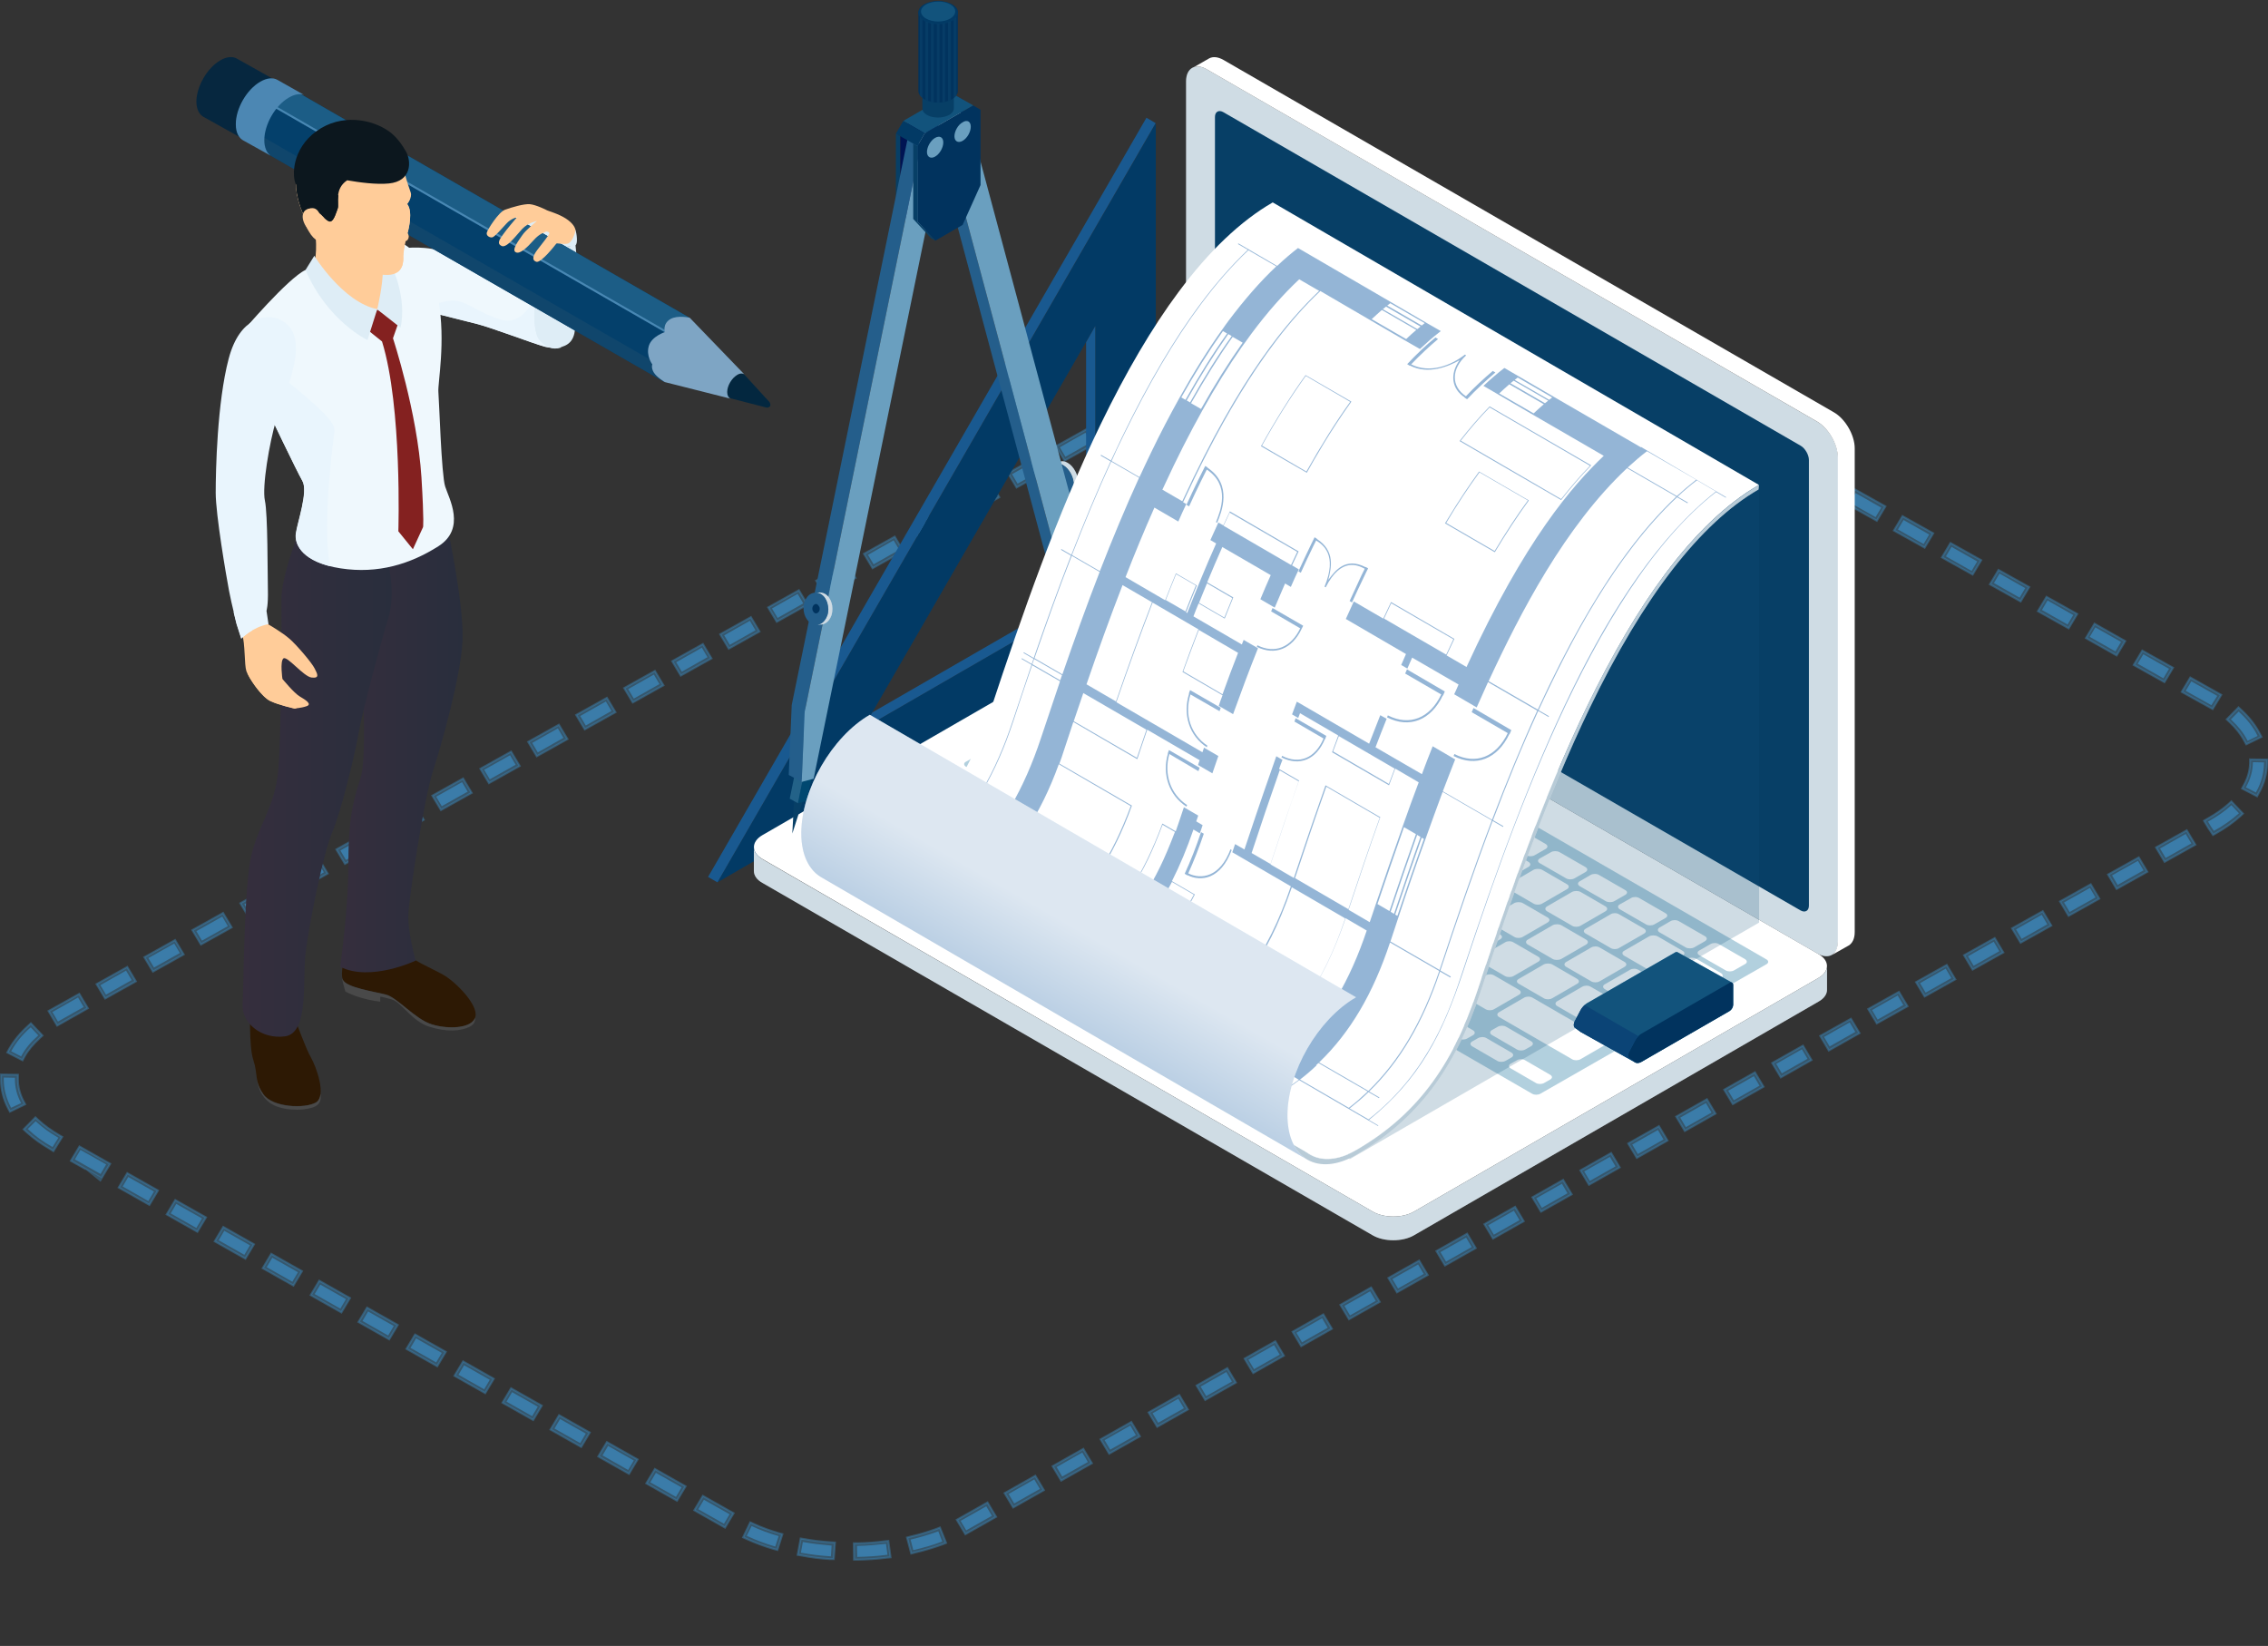 <svg xmlns="http://www.w3.org/2000/svg" xmlns:xlink="http://www.w3.org/1999/xlink" id="a" x="0px" y="0px" viewBox="0 0 1138.7 826.2" style="enable-background:new 0 0 1138.7 826.2;" xml:space="preserve"><rect x="0" y="0" width="1138.7" height="826.2" fill="#333333" stroke="none"/><style type="text/css">	.st0{opacity:0.5;fill:#3B7CA9;stroke:#3A7CA9;stroke-miterlimit:10;enable-background:new    ;}	.st1{fill:#3B7CA9;stroke:#3A7CA9;stroke-miterlimit:10;}	.st2{fill:#023A65;}	.st3{fill:#195990;}	.st4{fill:#FFFFFF;}	.st5{opacity:0.2;fill:#12527A;enable-background:new    ;}	.st6{opacity:0.2;fill:#12537C;enable-background:new    ;}	.st7{fill:#073F66;}	.st8{opacity:0.5;fill:#67A3BF;enable-background:new    ;}	.st9{opacity:0.2;fill:url(#SVGID_1_);enable-background:new    ;}	.st10{opacity:0.3;fill:#12527A;enable-background:new    ;}	.st11{fill:#71A4C0;}	.st12{fill:#12537C;}	.st13{fill:#01335E;}	.st14{fill:#0B4476;}	.st15{fill:#245E8B;}	.st16{fill:#6A9FBF;}	.st17{fill:#001352;}	.st18{fill:#014870;}	.st19{fill:#236288;}	.st20{fill:#9FB0C2;}	.st21{opacity:0.3;}	.st22{fill:#12527A;}	.st23{opacity:0.2;fill:#0F4F74;enable-background:new    ;}	.st24{opacity:0.5;}	.st25{fill:#296CAE;}	.st26{opacity:0.2;fill:#296CAE;enable-background:new    ;}	.st27{opacity:0.2;fill:url(#SVGID_00000008124116263348514070000017291379673252353447_);enable-background:new    ;}	.st28{fill:#DEEDF6;}	.st29{fill:#EFF8FD;}	.st30{fill:#E9F5FD;}	.st31{fill:#06273F;}	.st32{fill:#04406B;}	.st33{fill:#1C5D86;}	.st34{fill:#10466C;}	.st35{fill:#4887B3;}	.st36{fill:#03273F;}	.st37{fill:#7EA5C4;}	.st38{fill:#4C87B3;}	.st39{fill:#FFCC99;}	.st40{fill:#2D1904;}	.st41{fill:#494949;}	.st42{fill:url(#SVGID_00000009558841886345462570000000530140449894714503_);}	.st43{fill:url(#SVGID_00000127017947518988640450000000512190687649147821_);}	.st44{fill:url(#SVGID_00000062166728031202992050000015067226006918624663_);}	.st45{fill:#0C171E;}</style><path class="st0" d="M428.7,774.7l2,0c4.5-0.1,9-0.4,13.4-1l1.9-0.2l1.1,8.2l-2,0.2c-4.7,0.6-9.5,0.9-14.3,1l-2,0L428.7,774.7 L428.7,774.7L428.7,774.7z M416.6,782.6c-4.8-0.3-9.6-0.9-14.2-1.8l-1.9-0.3l1.5-8.2l1.9,0.3c4.3,0.8,8.8,1.3,13.3,1.6l2,0.1 l-0.6,8.3L416.6,782.6L416.6,782.6L416.6,782.6z M455.4,771.8l1.9-0.5c4.5-1,8.7-2.3,12.8-3.8l1.8-0.7l3.1,7.7l-1.8,0.7 c-4.4,1.6-9,3-13.8,4.1l-1.9,0.5L455.4,771.8L455.4,771.8L455.4,771.8z M388.4,777.5c-4.8-1.4-9.3-3.1-13.5-5l-1.8-0.8l3.6-7.5 l1.8,0.8c3.8,1.8,8,3.3,12.4,4.6l1.9,0.5l-2.5,7.9L388.4,777.5L388.4,777.5z M480.4,762.9l15.4-8.7l4.3,7.2l-15.4,8.7L480.4,762.9 L480.4,762.9L480.4,762.9z M348.6,758.1l4.3-7.2l15.4,8.7l-4.3,7.2L348.6,758.1L348.6,758.1L348.6,758.1z M504.4,749.5l15.4-8.7 l4.3,7.2l-15.4,8.7L504.4,749.5L504.4,749.5z M324.5,744.6l4.3-7.2l15.4,8.7l-4.3,7.2L324.5,744.6L324.5,744.6L324.5,744.6z  M528.5,736l15.4-8.7l4.3,7.2l-15.4,8.7L528.5,736L528.5,736L528.5,736z M300.4,731.1l4.3-7.2l15.4,8.7l-4.3,7.2L300.4,731.1z  M552.6,722.5l15.4-8.7l4.3,7.2l-15.4,8.7L552.6,722.5z M276.4,717.6l4.3-7.2l15.4,8.7l-4.3,7.2L276.4,717.6L276.4,717.6 L276.4,717.6z M576.7,709l15.4-8.7l4.3,7.2l-15.4,8.7L576.7,709z M252.3,704.1l4.3-7.2l15.4,8.7l-4.3,7.2L252.3,704.1z M600.8,695.5 l15.4-8.7l4.3,7.2l-15.4,8.7L600.8,695.5z M228.2,690.6l4.3-7.2l15.4,8.7l-4.3,7.2L228.2,690.6L228.2,690.6L228.2,690.6z M624.9,682 l15.4-8.7l4.3,7.2l-15.4,8.7L624.9,682L624.9,682L624.9,682z M204.1,677.1l4.3-7.2l15.4,8.7l-4.3,7.2L204.1,677.1L204.1,677.1 L204.1,677.1z M649,668.5l15.4-8.7l4.3,7.2l-15.4,8.7L649,668.5L649,668.5L649,668.5z M180,663.6l4.3-7.2l15.4,8.7l-4.3,7.2 L180,663.6z M673,655l15.4-8.7l4.3,7.2l-15.4,8.7L673,655L673,655L673,655z M156,650.1l4.3-7.2l15.4,8.7l-4.3,7.2L156,650.1z  M697.1,641.5l15.4-8.7l4.3,7.2l-15.4,8.7L697.1,641.5L697.1,641.5L697.1,641.5z M131.9,636.6l4.3-7.2l15.4,8.7l-4.3,7.2 L131.9,636.6L131.9,636.6L131.9,636.6z M721.2,628l15.4-8.7l4.3,7.2l-15.4,8.7L721.2,628L721.2,628L721.2,628z M107.8,623.1l4.3-7.2 l15.4,8.7l-4.3,7.2L107.8,623.1L107.8,623.1L107.8,623.1z M745.3,614.5l15.4-8.7l4.3,7.2l-15.4,8.7L745.3,614.5z M83.7,609.6 l4.3-7.2l15.4,8.7l-4.3,7.2L83.7,609.6L83.7,609.6L83.7,609.6z M769.4,601l15.4-8.7l4.3,7.2l-15.4,8.7L769.4,601z M59.6,596.1 l4.3-7.2l15.4,8.7l-4.3,7.2L59.6,596.1L59.6,596.1L59.6,596.1z M793.5,587.5l15.4-8.7l4.3,7.2l-15.4,8.7L793.5,587.5L793.5,587.5 L793.5,587.5z M35.6,582.7l4.3-7.2l15.4,8.7l-4.3,7.2C51,591.3,35.6,582.7,35.6,582.7z M817.5,574l15.4-8.7l4.3,7.2l-15.4,8.7 L817.5,574z M25.2,576.8c-4.5-2.6-8.5-5.5-11.9-8.6l-1.4-1.3l5.9-6l1.4,1.3c2.9,2.7,6.4,5.2,10.3,7.5l1.7,1l-4.4,7.1L25.2,576.8 L25.2,576.8L25.2,576.8z M841.6,560.5l15.4-8.7l4.3,7.2l-15.4,8.7L841.6,560.5L841.6,560.5L841.6,560.5z M4.1,556.3 c-2.4-4.6-3.6-9.5-3.6-14.4l0-2.5l8.5,0.1l0,2.4c0,3.6,0.9,7.2,2.7,10.7l0.9,1.7L5,558L4.1,556.3L4.1,556.3z M865.7,547l15.4-8.7 l4.3,7.2l-15.4,8.7L865.7,547z M889.8,533.6l15.4-8.7l4.3,7.2l-15.4,8.7L889.8,533.6L889.8,533.6L889.8,533.6z M3.7,528.3l0.9-1.7 c2.3-4.1,5.5-8,9.5-11.6l1.4-1.3l5.8,6.1l-1.4,1.3c-3.3,3-5.9,6.1-7.7,9.4l-0.9,1.7L3.7,528.3L3.7,528.3z M913.9,520l15.4-8.6 l4.3,7.2l-15.4,8.7L913.9,520L913.9,520z M24.4,507.5l15.4-8.6l4.3,7.2l-15.4,8.7L24.4,507.5L24.4,507.5z M938,506.5l15.4-8.6 l4.3,7.2l-15.4,8.6L938,506.5z M48.5,494l15.4-8.6l4.3,7.2l-15.4,8.6L48.5,494L48.5,494L48.5,494z M962,493l15.4-8.6l4.3,7.2 l-15.4,8.6L962,493L962,493L962,493z M72.5,480.5l15.4-8.6l4.3,7.2l-15.4,8.6L72.5,480.5L72.5,480.5L72.5,480.5z M986.1,479.5 l15.4-8.6l4.3,7.2l-15.4,8.6L986.1,479.5L986.1,479.5L986.1,479.5z M96.6,466.9l15.4-8.6l4.3,7.2l-15.4,8.6L96.6,466.9L96.6,466.9 L96.6,466.9z M1010.2,466l15.4-8.6l4.3,7.2l-15.4,8.6L1010.2,466L1010.2,466L1010.2,466z M120.7,453.4l15.4-8.6l4.3,7.2l-15.4,8.6 L120.7,453.4L120.7,453.4L120.7,453.4z M1034.3,452.5l15.4-8.6l4.3,7.2l-15.4,8.6L1034.3,452.5z M144.8,439.9l15.4-8.6l4.3,7.2 l-15.4,8.6L144.8,439.9z M1058.4,439l15.4-8.6l4.3,7.2l-15.4,8.6L1058.4,439z M168.9,426.4l15.4-8.6l4.3,7.2l-15.4,8.6L168.9,426.4z  M1082.5,425.4l15.4-8.6l4.3,7.2l-15.4,8.6L1082.5,425.4L1082.5,425.4L1082.5,425.4z M193,412.9l15.4-8.6l4.3,7.2l-15.4,8.6 L193,412.9z M1108.8,415.7l-2.2-3.7l1.7-1c4.1-2.3,7.7-4.8,10.6-7.4l1.4-1.3l5.8,6.1l-1.4,1.3c-3.4,3.1-7.4,5.9-12,8.5l-1.6,0.9 L1108.8,415.7L1108.8,415.7L1108.8,415.7z M217.1,399.4l15.4-8.6l4.3,7.2l-15.4,8.6L217.1,399.4z M1125.7,395.8l0.9-1.7 c2-3.6,3-7.3,3.1-11l0-1.9l8.5,0.1l0,1.9c-0.1,5.1-1.4,10-4.1,14.8l-0.9,1.7L1125.7,395.8L1125.7,395.8z M241.2,385.9l15.4-8.6 l4.3,7.2l-15.4,8.6L241.2,385.9L241.2,385.9z M265.2,372.4l15.4-8.6l4.3,7.2l-15.4,8.6L265.2,372.4L265.2,372.4L265.2,372.4z  M1126.9,372c-1.7-3.3-4.2-6.5-7.5-9.6l-1.4-1.3l5.9-6l1.4,1.3c4,3.7,7.1,7.7,9.2,11.8l0.9,1.7l-7.6,3.7L1126.9,372L1126.9,372 L1126.9,372z M289.3,358.9l15.4-8.6l4.3,7.2l-15.4,8.6L289.3,358.9z M1095.4,347.3l4.3-7.2l15.5,8.7l-4.3,7.1L1095.4,347.3 L1095.4,347.3L1095.4,347.3z M313.4,345.4l15.4-8.6l4.3,7.2l-15.4,8.6L313.4,345.4z M1071.3,333.8l4.3-7.2l15.4,8.6l-4.3,7.2 L1071.3,333.8L1071.3,333.8L1071.3,333.8z M337.5,331.9l15.4-8.6l4.3,7.2l-15.4,8.6L337.5,331.9z M1047.3,320.3l4.3-7.2l15.4,8.7 l-4.3,7.2L1047.3,320.3L1047.3,320.3L1047.3,320.3z M361.6,318.4l15.4-8.6l4.3,7.2l-15.4,8.6L361.6,318.4L361.6,318.4L361.6,318.4z  M1023.2,306.8l4.3-7.2l15.4,8.6l-4.3,7.2L1023.2,306.8L1023.2,306.8L1023.2,306.8z M385.7,304.9l15.4-8.6l4.3,7.2l-15.4,8.6 L385.7,304.9z M999.1,293.3l4.3-7.2l15.4,8.6l-4.3,7.2L999.1,293.3L999.1,293.3L999.1,293.3z M409.8,291.5l15.4-8.6l4.3,7.2 l-15.4,8.6L409.8,291.5L409.8,291.5L409.8,291.5z M975,279.8l4.3-7.2l15.4,8.6l-4.3,7.2L975,279.8L975,279.8L975,279.8z M433.8,278 l15.4-8.6l4.3,7.2l-15.4,8.6L433.8,278L433.8,278L433.8,278z M950.9,266.3l4.3-7.2l15.4,8.6l-4.3,7.2L950.9,266.3L950.9,266.3 L950.9,266.3z M457.9,264.5l15.4-8.6l4.3,7.2l-15.4,8.6L457.9,264.5L457.9,264.5L457.9,264.5z M926.9,252.8l4.3-7.2l15.4,8.6 l-4.3,7.2L926.9,252.8L926.9,252.8L926.9,252.8z M482,251l15.4-8.6l4.3,7.2l-15.4,8.7L482,251L482,251L482,251z M902.8,239.3 l4.3-7.2l15.4,8.6l-4.3,7.2L902.8,239.3L902.8,239.3L902.8,239.3z M506.1,237.5l15.4-8.6l4.3,7.2l-15.4,8.6L506.1,237.5z  M878.7,225.8l4.3-7.2l15.4,8.6l-4.3,7.2L878.7,225.8z M530.2,224l15.4-8.6l4.3,7.2l-15.4,8.6L530.2,224L530.2,224L530.2,224z  M854.6,212.3l4.3-7.2l15.4,8.7L870,221L854.6,212.3L854.6,212.3L854.6,212.3z M554.3,210.5l15.4-8.6l4.3,7.2l-15.4,8.6L554.3,210.5 L554.3,210.5L554.3,210.5z M830.5,198.8l4.3-7.2l15.4,8.6l-4.3,7.2L830.5,198.8L830.5,198.8L830.5,198.8z M578.4,197l15.4-8.6 l4.3,7.2l-15.4,8.6L578.4,197L578.4,197L578.4,197z M806.5,185.3l4.3-7.2l15.4,8.6l-4.3,7.2L806.5,185.3L806.5,185.3L806.5,185.3z  M602.5,183.5l15.4-8.6l4.3,7.2l-15.4,8.6L602.5,183.5z M782.4,171.8l4.3-7.2l15.4,8.7l-4.3,7.2L782.4,171.8L782.4,171.8 L782.4,171.8z M626.5,170l15.4-8.6l4.3,7.2l-15.4,8.6L626.5,170L626.5,170L626.5,170z M765.9,162.6c-1.8-1-3.8-2-5.8-2.9l-1.8-0.8 l3.6-7.5l1.8,0.8c2.2,1,4.3,2.1,6.4,3.2l7.8,4.4l-4.3,7.2L765.9,162.6L765.9,162.6L765.9,162.6z M650.6,156.6l2-1.1 c3.9-2.2,8.3-4.2,12.8-5.9l1.8-0.7l3.1,7.7l-1.8,0.7c-4.2,1.6-8.1,3.4-11.6,5.3l-2,1.1L650.6,156.6L650.6,156.6L650.6,156.6z  M747.8,155.1c-4.1-1.2-8.5-2.2-13-3l-1.9-0.3l1.5-8.1l1.9,0.3c4.8,0.8,9.5,1.9,14,3.3l1.9,0.6l-2.5,7.9L747.8,155.1L747.8,155.1 L747.8,155.1z M677.4,145.8l1.9-0.4c4.6-1.1,9.3-1.9,14.1-2.5l1.9-0.2l1.1,8.2l-1.9,0.2c-4.5,0.6-9,1.3-13.2,2.4l-1.9,0.4 L677.4,145.8L677.4,145.8z M721.4,150.4c-3.3-0.2-6.7-0.4-10-0.4c-1.2,0-2.3,0-3.4,0l-2,0.1l-0.2-8.3l2-0.1c1.2,0,2.5,0,3.7,0 c3.6,0,7.2,0.1,10.7,0.4l2,0.1l-0.6,8.3L721.4,150.4L721.4,150.4L721.4,150.4z"></path><path class="st1" d="M430.9,781l-0.1-4.5c4.6-0.1,9.2-0.5,13.6-1l0.6,4.5C440.4,780.6,435.6,780.9,430.9,781L430.9,781L430.9,781z  M416.7,780.7c-4.8-0.3-9.5-0.9-14-1.7l0.8-4.4c4.4,0.8,9,1.3,13.5,1.7L416.7,780.7z M458.9,777.5l-1.1-4.3c4.5-1.1,8.9-2.4,13-3.9 l1.6,4.2C468.2,775.1,463.6,776.4,458.9,777.5L458.9,777.5L458.9,777.5z M388.9,775.7c-4.7-1.4-9.2-3.1-13.3-5l2-4 c3.9,1.8,8.2,3.4,12.7,4.7L388.9,775.7L388.9,775.7L388.9,775.7z M485.3,767.5l-2.3-3.9l12-6.8l2.3,3.9L485.3,767.5z M363.3,764.2 l-12-6.8l2.3-3.9l12,6.8L363.3,764.2z M509.4,754l-2.3-3.9l12-6.8l2.3,3.9L509.4,754z M339.2,750.7l-12-6.8l2.3-3.9l12,6.8 L339.2,750.7z M533.5,740.5l-2.3-3.9l12-6.8l2.3,3.9L533.5,740.5z M315.2,737.2l-12-6.8l2.3-3.9l12,6.8L315.2,737.2z M557.6,727 l-2.3-3.9l12-6.8l2.3,3.9L557.6,727L557.6,727z M291.1,723.7l-12-6.8l2.3-3.9l12,6.8L291.1,723.7z M581.7,713.5l-2.3-3.9l12-6.8 l2.3,3.9L581.7,713.5L581.7,713.5z M267,710.2l-12-6.8l2.3-3.9l12,6.8L267,710.2L267,710.2z M605.8,700.1l-2.3-3.9l12-6.8l2.3,3.9 L605.8,700.1z M242.9,696.7l-12-6.8l2.3-3.9l12,6.8L242.9,696.7z M629.8,686.6l-2.3-3.9l12-6.8l2.3,3.9L629.8,686.6z M218.8,683.2 l-12-6.8l2.3-3.9l12,6.8L218.8,683.2z M653.9,673.1l-2.3-3.9l12-6.8l2.3,3.9L653.9,673.1L653.9,673.1z M194.7,669.7l-12-6.8l2.3-3.9 l12,6.8L194.7,669.7z M678,659.6l-2.3-3.9l12-6.8l2.3,3.9L678,659.6L678,659.6L678,659.6z M170.7,656.2l-12-6.8l2.3-3.9l12,6.8 L170.7,656.2z M702.1,646.1l-2.3-3.9l12-6.8l2.3,3.9L702.1,646.1z M146.6,642.7l-12-6.8l2.3-3.9l12,6.8L146.6,642.7z M726.2,632.6 l-2.3-3.9l12-6.8l2.3,3.9L726.2,632.6z M122.5,629.2l-12-6.8l2.3-3.9l12,6.8L122.5,629.2z M750.2,619.1l-2.3-3.9l12-6.8l2.3,3.9 L750.2,619.1z M98.4,615.7l-12-6.8l2.3-3.9l12,6.8L98.4,615.7z M774.3,605.6l-2.3-3.9l12-6.8l2.3,3.9L774.3,605.6z M74.3,602.2 l-12-6.8l2.3-3.9l12,6.8L74.3,602.2z M798.4,592.1l-2.3-3.9l12-6.8l2.3,3.9L798.4,592.1z M50.3,588.6l-12-6.8l2.3-3.9l12,6.8 L50.3,588.6z M822.5,578.6l-2.3-3.9l12-6.8l2.3,3.9L822.5,578.6z M26.2,575.1c-4.4-2.5-8.3-5.3-11.5-8.4l3.2-3.2 c3,2.8,6.6,5.4,10.7,7.8L26.2,575.1z M846.6,565.1l-2.3-3.9l12-6.8l2.3,3.9L846.6,565.1L846.6,565.1L846.6,565.1z M5.8,555.4 c-2.2-4.4-3.4-8.9-3.4-13.5v-0.5l4.6,0.1v0.5c0,3.9,1,7.8,2.9,11.5L5.8,555.4L5.8,555.4L5.8,555.4z M870.7,551.6l-2.3-3.9l12-6.8 l2.3,3.9L870.7,551.6z M894.8,538.1l-2.3-3.9l12-6.8l2.3,3.9L894.8,538.1z M10.4,529.6l-4.1-2.1c2.2-3.9,5.2-7.7,9.1-11.1l3.1,3.3 C15,522.8,12.3,526.1,10.4,529.6z M918.8,524.6l-2.3-3.9l12-6.8l2.3,3.9L918.8,524.6L918.8,524.6z M29.3,512.1l-2.3-3.9l12-6.8 l2.3,3.9L29.3,512.1z M942.9,511.1l-2.3-3.9l12-6.8l2.3,3.9L942.9,511.1z M53.4,498.6l-2.3-3.9l12-6.8l2.3,3.9L53.4,498.6 L53.4,498.6z M967,497.6l-2.3-3.9l12-6.8l2.3,3.9L967,497.6z M77.5,485l-2.3-3.9l12.1-6.8l2.3,3.9L77.5,485z M991.1,484.1l-2.3-3.9 l12-6.8l2.3,3.9L991.1,484.1L991.1,484.1z M101.6,471.5l-2.3-3.9l12.1-6.8l2.3,3.9L101.6,471.5z M1015.2,470.6l-2.3-3.9l12-6.8 l2.3,3.9L1015.2,470.6L1015.2,470.6L1015.2,470.6z M125.7,458l-2.3-3.9l12-6.8l2.3,3.9C137.7,451.3,125.7,458,125.7,458z  M1039.3,457.1l-2.3-3.9l12.1-6.8l2.3,3.9L1039.3,457.1L1039.3,457.1z M149.8,444.5l-2.3-3.9l12.1-6.8l2.3,3.9L149.8,444.5 L149.8,444.5z M1063.4,443.5l-2.3-3.9l12.1-6.8l2.3,3.9L1063.4,443.5z M173.9,431l-2.3-3.9l12.1-6.8l2.3,3.9L173.9,431z M1087.5,430 l-2.3-3.9l12-6.8l2.3,3.9L1087.5,430z M198,417.5l-2.3-3.9l12-6.8l2.3,3.9L198,417.5L198,417.5z M1111.7,416.4l-1.3-1.9l-1.1-1.9 l0.2-0.1c4.1-2.3,7.8-4.9,10.8-7.6l3.1,3.3C1120,411.2,1116.1,414,1111.7,416.4L1111.7,416.4L1111.7,416.4z M222,404l-2.3-3.9 l12.1-6.8l2.3,3.9L222,404z M1132.4,397.1l-4.1-2.1c2.1-3.9,3.2-7.9,3.3-11.9l4.6,0.1C1136.1,387.9,1134.9,392.6,1132.4,397.1 L1132.4,397.1L1132.4,397.1z M246.1,390.5l-2.3-3.9l12.1-6.8l2.3,3.9L246.1,390.5L246.1,390.5L246.1,390.5z M270.2,377l-2.3-3.9 l12-6.8l2.3,3.9L270.2,377L270.2,377z M1128.7,371.2c-1.8-3.5-4.5-6.9-7.9-10.1l3.2-3.2c3.8,3.5,6.8,7.3,8.8,11.3L1128.7,371.2 L1128.7,371.2L1128.7,371.2z M294.3,363.5l-2.3-3.9l12-6.8l2.3,3.9L294.3,363.5z M1110.1,353.3l-12-6.7l2.3-3.9l12.1,6.8 L1110.1,353.3L1110.1,353.3L1110.1,353.3z M318.4,350l-2.3-3.9l12-6.8l2.3,3.9L318.4,350L318.4,350z M1086,339.8l-12-6.8l2.3-3.9 l12,6.8L1086,339.8L1086,339.8z M342.5,336.5l-2.3-3.9l12-6.8l2.3,3.9L342.5,336.5z M1061.9,326.3l-12-6.8l2.3-3.9l12,6.8 L1061.9,326.3z M366.6,323l-2.3-3.9l12-6.8l2.3,3.9L366.6,323z M1037.9,312.8l-12-6.8l2.3-3.9l12,6.8L1037.9,312.8L1037.9,312.8z  M390.6,309.5l-2.3-3.9l12-6.8l2.3,3.9L390.6,309.5z M1013.8,299.3l-12-6.8l2.3-3.9l12,6.8L1013.8,299.3L1013.8,299.3z M414.7,296 l-2.3-3.9l12-6.8l2.3,3.9L414.7,296z M989.7,285.9l-12-6.8l2.3-3.9l12,6.8L989.7,285.9L989.7,285.9z M438.8,282.6l-2.3-3.9l12-6.8 l2.3,3.9L438.8,282.6z M965.6,272.4l-12-6.8l2.3-3.9l12,6.8L965.6,272.4z M462.9,269.1l-2.3-3.9l12-6.8l2.3,3.9L462.9,269.1z  M941.5,258.9l-12-6.8l2.3-3.9l12,6.8L941.5,258.9z M487,255.6l-2.3-3.9l12-6.8l2.3,3.9L487,255.6z M917.5,245.4l-12-6.8l2.3-3.9 l12,6.8L917.5,245.4z M511.1,242.1l-2.3-3.9l12.1-6.8l2.3,3.9L511.1,242.1L511.1,242.1z M893.4,231.9l-12-6.8l2.3-3.9l12,6.8 L893.4,231.9z M535.1,228.6l-2.3-3.9l12-6.8l2.3,3.9L535.1,228.6z M869.3,218.4l-12-6.8l2.3-3.9l12,6.8L869.3,218.4z M559.2,215.1 l-2.3-3.9l12-6.8l2.3,3.9L559.2,215.1z M845.2,204.9l-12-6.8l2.3-3.9l12,6.8L845.2,204.9z M583.3,201.6l-2.3-3.9l12-6.8l2.3,3.9 L583.3,201.6z M821.1,191.4l-12-6.8l2.3-3.9l12,6.8L821.1,191.4z M607.4,188.1l-2.3-3.9l12-6.8l2.3,3.9L607.4,188.1L607.4,188.1z  M797,177.9l-12-6.8l2.3-3.9l12,6.8L797,177.9z M631.5,174.6l-2.3-3.9l12-6.8l2.3,3.9L631.5,174.6z M773,164.4l-6.1-3.4 c-1.9-1.1-3.9-2.1-5.9-3l2-4.1c2.2,1,4.3,2.1,6.2,3.2l6.1,3.4L773,164.4L773,164.4L773,164.4z M655.6,161.1l-2.3-3.9l0.3-0.2 c3.8-2.2,8.1-4.1,12.6-5.8l1.7,4.2c-4.3,1.6-8.3,3.4-11.9,5.5L655.6,161.1L655.6,161.1L655.6,161.1z M748.3,153.2 c-4.2-1.3-8.7-2.3-13.2-3.1l0.8-4.4c4.8,0.8,9.4,1.9,13.8,3.2L748.3,153.2L748.3,153.2L748.3,153.2z M680.8,151.6l-1.1-4.4 c4.5-1.1,9.2-1.9,13.9-2.5l0.6,4.4C689.6,149.7,685.1,150.5,680.8,151.6L680.8,151.6L680.8,151.6z M721.5,148.5 c-4.5-0.3-9.1-0.4-13.7-0.3l-0.1-4.5c4.7-0.1,9.5,0,14.1,0.3L721.5,148.5z"></path><path class="st2" d="M360.2,442.9l220.1-127.1V61.8L360.2,442.9L360.2,442.9L360.2,442.9z M549.9,298.4l-116.6,67.3l116.6-202 L549.9,298.4L549.9,298.4L549.9,298.4z"></path><polygon class="st3" points="575.6,59.1 355.5,440.2 360.2,442.9 580.2,61.8 "></polygon><polygon class="st3" points="549.9,163.7 545.3,171.8 545.3,295.7 438,357.6 433.3,365.7 549.9,298.4 "></polygon><path class="st4" d="M532,231.9c1.1-0.6,2.5-0.5,4,0.4c1.6,0.9,3,2.5,3.9,4.3c1,1.8,1.5,3.9,1.4,5.7c-0.1,1.9-0.8,3.2-1.9,3.8 c0,0-0.1,0-0.1,0.1l-2.3,1.2c0,0,0.1,0,0.1-0.1c1.1-0.6,1.8-1.9,1.9-3.8c0.1-1.9-0.5-3.9-1.4-5.7s-2.4-3.4-3.9-4.3 c-1.5-0.9-3-1-4-0.4L532,231.9L532,231.9L532,231.9z"></path><path class="st5" d="M532,231.9c1.1-0.6,2.5-0.5,4,0.4c1.6,0.9,3,2.5,3.9,4.3c1,1.8,1.5,3.9,1.4,5.7c-0.1,1.9-0.8,3.2-1.9,3.8 c0,0-0.1,0-0.1,0.1l-2.3,1.2c0,0,0.1,0,0.1-0.1c1.1-0.6,1.8-1.9,1.9-3.8c0.1-1.9-0.5-3.9-1.4-5.7s-2.4-3.4-3.9-4.3 c-1.5-0.9-3-1-4-0.4L532,231.9L532,231.9L532,231.9z"></path><path class="st4" d="M585.9,302c5.7-3.3,15-3.3,20.7,0l306.4,176.9c5.7,3.3,5.7,8.7,0,12L709.9,608.2c-5.7,3.3-15,3.3-20.7,0 L382.8,431.2c-5.7-3.3-5.7-8.7,0-12L585.9,302L585.9,302L585.9,302z"></path><path class="st4" d="M917.3,484.9v11.8c0.1,2.2-1.4,4.5-4.3,6.1L709.9,620.1c-5.7,3.3-15,3.3-20.7,0L382.8,443.2 c-2.9-1.6-4.3-3.8-4.3-6l0-11.7v-0.1c0,2.1,1.5,4.2,4.3,5.9l306.4,176.9c5.7,3.3,15,3.3,20.7,0l203.1-117.3 C915.9,489.2,917.4,487,917.3,484.9L917.3,484.9z"></path><path class="st6" d="M917.3,484.9v11.8c0.1,2.2-1.4,4.5-4.3,6.1L709.9,620.1c-5.7,3.3-15,3.3-20.7,0L382.8,443.2 c-2.9-1.6-4.3-3.8-4.3-6l0-11.7v-0.1c0,2.1,1.5,4.2,4.3,5.9l306.4,176.9c5.7,3.3,15,3.3,20.7,0l203.1-117.3 C915.9,489.2,917.4,487,917.3,484.9L917.3,484.9z"></path><path class="st4" d="M595.5,40.8c0-6.6,4.7-9.3,10.4-6l306.5,176.9c5.7,3.3,10.4,11.4,10.4,18v242.9c0,6.6-4.7,9.3-10.4,6 L605.9,301.6c-5.7-3.3-10.4-11.4-10.4-18V40.8z"></path><path class="st6" d="M595.5,40.8c0-6.6,4.7-9.3,10.4-6l306.5,176.9c5.7,3.3,10.4,11.4,10.4,18v242.9c0,6.6-4.7,9.3-10.4,6 L605.9,301.6c-5.7-3.3-10.4-11.4-10.4-18V40.8z"></path><path class="st7" d="M904,457c2.3,1.3,4.2,0.2,4.2-2.4V230.9c0-2.6-1.9-5.9-4.2-7.2L614.2,56.3c-2.3-1.3-4.2-0.2-4.2,2.4v223.8 c0,2.6,1.9,5.9,4.1,7.2L904,457L904,457z"></path><path class="st8" d="M484.9,382.4c-1.1,0.6-1.1,1.7,0,2.4l284.3,164.2c1.1,0.7,3,0.7,4.2,0l113.5-65c1.1-0.6,1.2-1.7,0-2.4 L602.6,317.4c-1.1-0.7-3-0.7-4.2,0L484.9,382.4L484.9,382.4L484.9,382.4z"></path><path class="st4" d="M834.7,488.5c-1.1,0.7-1.1,1.7,0,2.4l12.6,7.3c1.1,0.7,3,0.7,4.2,0l12.6-7.3c1.1-0.7,1.1-1.7,0-2.4l-12.6-7.3 c-1.1-0.6-3-0.6-4.2,0L834.7,488.5L834.7,488.5z"></path><path class="st4" d="M815.4,477.3c-1.1,0.6-1.1,1.7,0,2.4L828,487c1.1,0.6,3,0.6,4.2,0l12.6-7.3c1.2-0.7,1.2-1.7,0-2.4l-12.6-7.3 c-1.2-0.6-3-0.6-4.2,0L815.4,477.3L815.4,477.3L815.4,477.3z"></path><path class="st4" d="M796.1,466.2c-1.2,0.7-1.2,1.7,0,2.4l12.6,7.3c1.1,0.7,3,0.7,4.1,0l12.7-7.3c1.1-0.7,1.1-1.7,0-2.4l-12.7-7.3 c-1.1-0.7-3-0.7-4.1,0L796.1,466.2z"></path><path class="st4" d="M776.7,455c-1.1,0.7-1.1,1.7,0,2.4l12.6,7.3c1.1,0.7,3,0.7,4.2,0l12.6-7.3c1.1-0.7,1.1-1.7,0-2.4l-12.6-7.3 c-1.1-0.6-3-0.6-4.2,0L776.7,455z"></path><path class="st4" d="M757.4,443.9c-1.1,0.7-1.1,1.7,0,2.4l12.6,7.3c1.2,0.7,3,0.7,4.2,0l12.6-7.3c1.1-0.7,1.1-1.7,0-2.4l-12.6-7.3 c-1.2-0.6-3-0.6-4.2,0L757.4,443.9L757.4,443.9L757.4,443.9z"></path><path class="st4" d="M738.1,432.7c-1.1,0.6-1.1,1.7,0,2.4l12.6,7.3c1.1,0.7,3,0.7,4.2,0l12.6-7.3c1.1-0.7,1.1-1.7,0-2.4l-12.6-7.3 c-1.2-0.7-3-0.7-4.2,0L738.1,432.7z"></path><path class="st4" d="M718.7,421.5c-1.1,0.7-1.1,1.7,0,2.4l12.6,7.3c1.1,0.7,3,0.7,4.2,0l12.6-7.3c1.1-0.7,1.1-1.7,0-2.4l-12.6-7.3 c-1.2-0.7-3-0.7-4.2,0L718.7,421.5z"></path><path class="st4" d="M699.4,410.4c-1.2,0.7-1.2,1.7,0,2.4l12.6,7.3c1.1,0.7,3,0.7,4.2,0l12.6-7.3c1.2-0.7,1.2-1.7,0-2.4l-12.6-7.3 c-1.1-0.7-3-0.7-4.2,0L699.4,410.4z"></path><path class="st4" d="M680.1,399.2c-1.1,0.7-1.1,1.7,0,2.4l12.6,7.3c1.2,0.6,3,0.6,4.2,0l12.6-7.3c1.1-0.6,1.1-1.7,0-2.4l-12.6-7.3 c-1.1-0.6-3-0.6-4.1,0L680.1,399.2z"></path><path class="st4" d="M660.8,388.1c-1.1,0.7-1.1,1.7,0,2.4l12.6,7.3c1.2,0.7,3,0.7,4.2,0l12.6-7.3c1.1-0.6,1.1-1.7,0-2.4l-12.6-7.3 c-1.1-0.7-3-0.7-4.2,0L660.8,388.1z"></path><path class="st4" d="M641.4,376.9c-1.2,0.7-1.2,1.7,0,2.4l12.6,7.3c1.2,0.6,3,0.6,4.2,0l12.6-7.3c1.1-0.7,1.1-1.7,0-2.4l-12.6-7.3 c-1.1-0.7-3-0.7-4.2,0L641.4,376.9z"></path><path class="st4" d="M622.1,365.7c-1.2,0.7-1.2,1.7,0,2.4l12.6,7.3c1.2,0.7,3,0.7,4.2,0l12.6-7.3c1.1-0.6,1.1-1.7,0-2.4l-12.6-7.3 c-1.2-0.7-3-0.7-4.2,0L622.1,365.7z"></path><path class="st4" d="M602.8,354.6c-1.1,0.7-1.1,1.7,0,2.4l12.6,7.3c1.2,0.6,3,0.6,4.2,0l12.6-7.3c1.1-0.7,1.1-1.7,0-2.4l-12.6-7.3 c-1.1-0.7-3-0.7-4.2,0L602.8,354.6z"></path><path class="st4" d="M853.2,477.1c-1.2,0.7-1.2,1.7,0,2.4l13.2,7.6c1.1,0.7,3,0.7,4.2,0l5.6-3.2c1.1-0.6,1.1-1.7,0-2.4l-13.2-7.6 c-1.1-0.7-3-0.7-4.2,0L853.2,477.1L853.2,477.1L853.2,477.1z"></path><path class="st4" d="M833.2,465.6c-1.1,0.7-1.1,1.7,0,2.4l13.2,7.6c1.1,0.6,3,0.6,4.1,0l5.6-3.2c1.1-0.7,1.1-1.8,0-2.4l-13.2-7.6 c-1.1-0.7-3-0.7-4.2,0L833.2,465.6L833.2,465.6z"></path><path class="st4" d="M813.2,454c-1.1,0.6-1.1,1.7,0,2.4l13.2,7.6c1.1,0.7,3,0.7,4.2,0l5.6-3.2c1.2-0.7,1.2-1.7,0-2.4l-13.2-7.6 c-1.1-0.7-3-0.7-4.1,0L813.2,454z"></path><path class="st4" d="M793.1,442.4c-1.1,0.7-1.1,1.7,0,2.4l13.2,7.6c1.1,0.6,3,0.6,4.1,0l5.6-3.2c1.2-0.7,1.2-1.7,0-2.4l-13.2-7.6 c-1.1-0.7-3-0.7-4.2,0L793.1,442.4L793.1,442.4L793.1,442.4z"></path><path class="st4" d="M773.1,430.9c-1.2,0.7-1.2,1.7,0,2.4l13.2,7.6c1.2,0.7,3,0.7,4.2,0l5.6-3.2c1.1-0.7,1.1-1.7,0-2.4l-13.2-7.6 c-1.1-0.6-3-0.6-4.1,0L773.1,430.9L773.1,430.9L773.1,430.9z"></path><path class="st4" d="M753.1,419.3c-1.1,0.7-1.1,1.7,0,2.4l13.2,7.6c1.1,0.7,3,0.7,4.2,0l5.6-3.2c1.1-0.7,1.1-1.7,0-2.4l-13.2-7.6 c-1.1-0.7-3-0.7-4.2,0L753.1,419.3L753.1,419.3L753.1,419.3z"></path><path class="st4" d="M733.1,407.7c-1.1,0.7-1.1,1.7,0,2.4l13.2,7.6c1.1,0.7,3,0.7,4.2,0l5.6-3.2c1.1-0.7,1.1-1.7,0-2.4l-13.2-7.6 c-1.1-0.7-3-0.7-4.2,0L733.1,407.7z"></path><path class="st4" d="M713,396.2c-1.1,0.7-1.1,1.7,0,2.4l13.2,7.6c1.1,0.7,3,0.7,4.2,0l5.6-3.2c1.1-0.6,1.1-1.7,0-2.4l-13.2-7.6 c-1.1-0.7-3-0.7-4.2,0L713,396.2L713,396.2z"></path><path class="st4" d="M693,384.6c-1.1,0.7-1.1,1.7,0,2.4l13.2,7.6c1.1,0.6,3,0.6,4.2,0l5.6-3.2c1.1-0.7,1.1-1.7,0-2.4l-13.2-7.6 c-1.2-0.7-3-0.7-4.2,0L693,384.6L693,384.6L693,384.6z"></path><path class="st4" d="M673,373c-1.2,0.7-1.2,1.7,0,2.4l13.2,7.6c1.1,0.7,3,0.7,4.2,0l5.6-3.2c1.1-0.7,1.1-1.7,0-2.4l-13.2-7.6 c-1.1-0.7-3-0.7-4.2,0L673,373L673,373z"></path><path class="st4" d="M653,361.5c-1.1,0.7-1.1,1.7,0,2.4l13.2,7.6c1.1,0.6,3,0.6,4.1,0l5.6-3.2c1.1-0.6,1.1-1.7,0-2.4l-13.2-7.6 c-1.1-0.7-3-0.7-4.2,0L653,361.5L653,361.5L653,361.5z"></path><path class="st4" d="M632.9,349.9c-1.1,0.7-1.1,1.7,0,2.4l13.2,7.6c1.1,0.7,3,0.7,4.2,0l5.6-3.2c1.1-0.7,1.1-1.7,0-2.4l-13.2-7.6 c-1.1-0.7-3-0.7-4.1,0L632.9,349.9L632.9,349.9z"></path><path class="st4" d="M612.9,338.4c-1.1,0.6-1.1,1.7,0,2.4l13.2,7.6c1.1,0.7,3,0.7,4.2,0l5.6-3.2c1.1-0.7,1.1-1.7,0-2.4l-13.2-7.6 c-1.1-0.7-3-0.7-4.2,0L612.9,338.4L612.9,338.4L612.9,338.4z"></path><path class="st4" d="M592.8,326.8c-1.1,0.6-1.1,1.7,0,2.4l13.2,7.6c1.1,0.7,3,0.7,4.2,0l5.6-3.2c1.1-0.7,1.1-1.7,0-2.4l-13.2-7.6 c-1.1-0.7-3-0.7-4.2,0L592.8,326.8L592.8,326.8L592.8,326.8z"></path><path class="st4" d="M573.7,337.8c-1.1,0.7-1.1,1.7,0,2.4l22.3,12.9c1.1,0.6,3,0.6,4.2,0l12.6-7.3c1.2-0.6,1.2-1.7,0-2.4l-22.3-12.9 c-1.1-0.6-3-0.6-4.1,0L573.7,337.8L573.7,337.8L573.7,337.8z"></path><path class="st4" d="M554.4,416c-1.1,0.7-1.1,1.7,0,2.4l12.6,7.3c1.1,0.7,3,0.7,4.2,0l12.6-7.3c1.1-0.7,1.1-1.7,0-2.4l-12.6-7.3 c-1.2-0.7-3-0.7-4.2,0L554.4,416z"></path><path class="st4" d="M535,404.8c-1.1,0.7-1.1,1.7,0,2.4l12.6,7.3c1.2,0.6,3,0.6,4.2,0l12.6-7.3c1.2-0.7,1.2-1.7,0-2.4l-12.6-7.3 c-1.1-0.7-3-0.7-4.2,0L535,404.8z"></path><path class="st4" d="M515.7,393.6c-1.2,0.7-1.2,1.8,0,2.4l12.6,7.3c1.1,0.7,3,0.7,4.1,0l12.6-7.3c1.2-0.6,1.2-1.7,0-2.4l-12.6-7.3 c-1.1-0.7-3-0.7-4.1,0L515.7,393.6z"></path><path class="st4" d="M496.4,382.5c-1.1,0.7-1.1,1.7,0,2.4l12.6,7.3c1.1,0.6,3,0.6,4.2,0l12.6-7.3c1.1-0.6,1.1-1.7,0-2.4l-12.6-7.3 c-1.1-0.7-3-0.7-4.2,0L496.4,382.5L496.4,382.5L496.4,382.5z"></path><path class="st4" d="M573.8,427.1c-1.1,0.7-1.1,1.7,0,2.4l99.7,57.6c1.2,0.7,3,0.7,4.1,0l12.6-7.3c1.1-0.7,1.1-1.7,0-2.4l-99.7-57.5 c-1.1-0.6-3-0.6-4.2,0L573.8,427.1L573.8,427.1L573.8,427.1z"></path><path class="st4" d="M699.4,499.2c-1.1,0.7-1.1,1.7,0,2.4l12.6,7.3c1.2,0.6,3,0.6,4.2,0l12.6-7.3c1.2-0.6,1.2-1.7,0-2.4l-12.6-7.3 c-1.1-0.7-3-0.7-4.2,0L699.4,499.2L699.4,499.2z"></path><path class="st4" d="M680,488c-1.1,0.7-1.1,1.7,0,2.4l12.6,7.3c1.1,0.7,3,0.7,4.2,0l12.6-7.3c1.1-0.7,1.1-1.7,0-2.4l-12.6-7.3 c-1.1-0.6-3-0.6-4.2,0L680,488z"></path><path class="st4" d="M786.3,482.9c-1.1,0.7-1.1,1.7,0,2.4l12.6,7.3c1.2,0.7,3,0.7,4.2,0l12.6-7.3c1.1-0.7,1.1-1.7,0-2.4l-12.6-7.3 c-1.1-0.7-3-0.7-4.2,0L786.3,482.9z"></path><path class="st4" d="M805.7,494.1c-1.1,0.6-1.1,1.7,0,2.4l22.3,12.9c1.1,0.7,3,0.7,4.2,0l12.6-7.3c1.2-0.7,1.2-1.7,0-2.4l-22.3-12.9 c-1.1-0.7-3-0.7-4.1,0L805.7,494.1L805.7,494.1L805.7,494.1z"></path><path class="st4" d="M767,471.7c-1.1,0.7-1.1,1.7,0,2.4l12.6,7.3c1.1,0.6,3,0.6,4.2,0l12.6-7.3c1.1-0.7,1.1-1.7,0-2.4l-12.6-7.3 c-1.1-0.6-3-0.6-4.2,0L767,471.7z"></path><path class="st4" d="M747.7,460.6c-1.2,0.7-1.2,1.7,0,2.4l12.6,7.3c1.1,0.7,3,0.7,4.2,0l12.6-7.3c1.1-0.7,1.1-1.7,0-2.4l-12.6-7.3 c-1.1-0.6-3-0.6-4.2,0L747.7,460.6z"></path><path class="st4" d="M728.4,449.4c-1.1,0.7-1.1,1.7,0,2.4l12.6,7.3c1.1,0.6,3,0.6,4.2,0l12.6-7.3c1.1-0.7,1.1-1.7,0-2.4l-12.6-7.3 c-1.2-0.7-3-0.7-4.2,0L728.4,449.4z"></path><path class="st4" d="M709,438.3c-1.1,0.7-1.1,1.7,0,2.4l12.6,7.3c1.1,0.7,3,0.7,4.1,0l12.6-7.3c1.1-0.7,1.1-1.7,0-2.4l-12.6-7.3 c-1.1-0.7-3-0.7-4.1,0L709,438.3z"></path><path class="st4" d="M689.7,427.1c-1.1,0.7-1.1,1.7,0,2.4l12.6,7.3c1.1,0.7,3,0.7,4.2,0l12.6-7.3c1.1-0.7,1.1-1.7,0-2.4l-12.6-7.3 c-1.2-0.7-3-0.7-4.2,0L689.7,427.1z"></path><path class="st4" d="M670.4,415.9c-1.1,0.7-1.1,1.7,0,2.4l12.6,7.3c1.1,0.7,3,0.7,4.2,0l12.6-7.3c1.2-0.7,1.2-1.7,0-2.4l-12.6-7.3 c-1.1-0.7-3-0.7-4.1,0L670.4,415.9z"></path><path class="st4" d="M651,404.8c-1.2,0.7-1.2,1.7,0,2.4l12.6,7.3c1.2,0.6,3,0.6,4.2,0l12.6-7.3c1.1-0.7,1.1-1.7,0-2.4l-12.6-7.3 c-1.1-0.6-3-0.6-4.2,0L651,404.8z"></path><path class="st4" d="M631.7,393.6c-1.1,0.7-1.1,1.7,0,2.4l12.6,7.3c1.1,0.7,3,0.7,4.1,0l12.6-7.3c1.1-0.6,1.1-1.7,0-2.4l-12.6-7.3 c-1.1-0.7-3-0.7-4.1,0L631.7,393.6z"></path><path class="st4" d="M612.4,382.5c-1.2,0.7-1.2,1.7,0,2.4l12.6,7.3c1.1,0.7,3,0.7,4.2,0l12.6-7.3c1.1-0.7,1.1-1.7,0-2.4l-12.6-7.3 c-1.1-0.6-3-0.6-4.2,0L612.4,382.5z"></path><path class="st4" d="M593,371.3c-1.1,0.7-1.1,1.7,0,2.4l12.6,7.3c1.1,0.7,3,0.7,4.2,0l12.6-7.3c1.1-0.7,1.1-1.7,0-2.4l-12.6-7.3 c-1.1-0.7-3-0.7-4.2,0L593,371.3z"></path><path class="st4" d="M573.7,360.1c-1.1,0.7-1.1,1.7,0,2.4l12.6,7.3c1.1,0.6,3,0.6,4.1,0l12.6-7.3c1.1-0.7,1.1-1.7,0-2.4l-12.6-7.3 c-1.1-0.7-3-0.7-4.1,0L573.7,360.1z"></path><path class="st4" d="M554.4,349c-1.1,0.7-1.1,1.7,0,2.4l12.6,7.3c1.1,0.7,3,0.7,4.2,0l12.6-7.3c1.1-0.6,1.1-1.7,0-2.4l-12.6-7.3 c-1.2-0.7-3-0.7-4.2,0L554.4,349z"></path><path class="st4" d="M762.5,491.4c-1.2,0.7-1.2,1.7,0,2.4l12.6,7.3c1.2,0.7,3,0.7,4.2,0l12.6-7.3c1.1-0.6,1.1-1.7,0-2.4l-12.6-7.3 c-1.1-0.6-3-0.6-4.2,0L762.5,491.4z"></path><path class="st4" d="M781.8,502.6c-1.1,0.7-1.1,1.7,0,2.4l26.9,15.5c1.1,0.7,3,0.7,4.1,0l12.7-7.3c1.1-0.7,1.1-1.7,0-2.4l-26.9-15.5 c-1.1-0.7-3-0.7-4.2,0L781.8,502.6L781.8,502.6L781.8,502.6z"></path><path class="st4" d="M743.1,480.3c-1.1,0.7-1.1,1.7,0,2.4l12.6,7.3c1.1,0.6,3,0.6,4.1,0l12.6-7.3c1.1-0.7,1.1-1.7,0-2.4l-12.6-7.3 c-1.1-0.7-3-0.7-4.1,0L743.1,480.3z"></path><path class="st4" d="M723.8,469.1c-1.1,0.7-1.1,1.7,0,2.4l12.6,7.3c1.2,0.7,3,0.7,4.2,0l12.6-7.3c1.2-0.7,1.2-1.7,0-2.4l-12.6-7.3 c-1.1-0.7-3-0.7-4.2,0L723.8,469.1L723.8,469.1L723.8,469.1z"></path><path class="st4" d="M704.5,458c-1.1,0.6-1.1,1.7,0,2.4l12.6,7.3c1.2,0.6,3,0.6,4.2,0l12.6-7.3c1.2-0.6,1.2-1.7,0-2.4l-12.6-7.3 c-1.1-0.7-3-0.7-4.2,0L704.5,458z"></path><path class="st4" d="M685.2,446.8c-1.2,0.7-1.2,1.7,0,2.4l12.6,7.3c1.2,0.7,3,0.7,4.2,0l12.6-7.3c1.1-0.7,1.1-1.7,0-2.4l-12.6-7.3 c-1.1-0.7-3-0.7-4.2,0L685.2,446.8z"></path><path class="st4" d="M665.8,435.6c-1.1,0.7-1.1,1.7,0,2.4l12.6,7.3c1.1,0.7,3,0.7,4.2,0l12.6-7.3c1.1-0.7,1.1-1.7,0-2.4l-12.6-7.3 c-1.2-0.7-3-0.7-4.2,0L665.8,435.6z"></path><path class="st4" d="M646.5,424.5c-1.2,0.7-1.2,1.7,0,2.4l12.6,7.3c1.1,0.6,3,0.6,4.2,0l12.6-7.3c1.2-0.6,1.2-1.7,0-2.4l-12.6-7.3 c-1.1-0.7-3-0.7-4.2,0L646.5,424.5z"></path><path class="st4" d="M627.2,413.3c-1.2,0.7-1.2,1.7,0,2.4l12.6,7.3c1.1,0.6,3,0.6,4.2,0l12.6-7.3c1.1-0.7,1.1-1.7,0-2.4l-12.6-7.3 c-1.1-0.7-3-0.7-4.2,0L627.2,413.3z"></path><path class="st4" d="M607.8,402.1c-1.1,0.7-1.1,1.7,0,2.4l12.6,7.3c1.1,0.7,3,0.7,4.2,0l12.6-7.3c1.1-0.7,1.1-1.7,0-2.4l-12.6-7.3 c-1.1-0.6-3-0.6-4.2,0L607.8,402.1z"></path><path class="st4" d="M588.5,391c-1.1,0.6-1.1,1.7,0,2.4l12.6,7.3c1.2,0.7,3,0.7,4.2,0l12.6-7.3c1.2-0.7,1.2-1.7,0-2.4l-12.6-7.3 c-1.2-0.7-3-0.7-4.2,0L588.5,391z"></path><path class="st4" d="M569.2,379.8c-1.1,0.6-1.1,1.7,0,2.4l12.6,7.3c1.1,0.7,3,0.7,4.2,0l12.6-7.3c1.1-0.7,1.1-1.7,0-2.4l-12.6-7.3 c-1.1-0.7-3-0.7-4.2,0L569.2,379.8L569.2,379.8L569.2,379.8z"></path><path class="st4" d="M535,360.1c-1.1,0.7-1.1,1.7,0,2.4l27.4,15.8c1.1,0.7,3,0.7,4.1,0l12.6-7.3c1.1-0.6,1.1-1.7,0-2.4l-27.4-15.8 c-1.1-0.7-3-0.7-4.2,0L535,360.1L535,360.1L535,360.1z"></path><path class="st4" d="M733.3,496.9c-1.2,0.7-1.2,1.7,0,2.4l12.6,7.3c1.2,0.7,3,0.7,4.2,0l12.6-7.3c1.1-0.6,1.1-1.7,0-2.4l-12.6-7.3 c-1.1-0.7-3-0.7-4.2,0L733.3,496.9z"></path><path class="st4" d="M752.6,508.1c-1.1,0.7-1.1,1.7,0,2.4l36.7,21.2c1.1,0.7,3,0.7,4.2,0l12.6-7.3c1.1-0.7,1.1-1.7,0-2.4l-36.7-21.2 c-1.1-0.7-3-0.7-4.2,0L752.6,508.1L752.6,508.1z"></path><path class="st4" d="M714,485.7c-1.1,0.7-1.1,1.7,0,2.4l12.6,7.3c1.1,0.6,3,0.6,4.2,0l12.6-7.3c1.1-0.6,1.1-1.7,0-2.4l-12.6-7.3 c-1.1-0.7-3-0.7-4.2,0L714,485.7z"></path><path class="st4" d="M694.6,474.6c-1.2,0.7-1.2,1.7,0,2.4l12.6,7.3c1.1,0.7,3,0.7,4.1,0L724,477c1.1-0.6,1.1-1.7,0-2.4l-12.6-7.3 c-1.2-0.7-3-0.7-4.1,0L694.6,474.6z"></path><path class="st4" d="M675.3,463.4c-1.1,0.6-1.1,1.7,0,2.4l12.6,7.3c1.1,0.7,3,0.7,4.2,0l12.6-7.3c1.2-0.7,1.2-1.7,0-2.4l-12.6-7.3 c-1.1-0.6-3-0.6-4.2,0L675.3,463.4z"></path><path class="st4" d="M656,452.3c-1.1,0.6-1.1,1.7,0,2.4l12.6,7.3c1.1,0.7,3,0.7,4.1,0l12.6-7.3c1.1-0.6,1.1-1.7,0-2.4l-12.6-7.3 c-1.1-0.6-3-0.6-4.2,0L656,452.3z"></path><path class="st4" d="M636.6,441.1c-1.1,0.7-1.1,1.7,0,2.4l12.6,7.3c1.1,0.7,3,0.7,4.2,0l12.6-7.3c1.2-0.7,1.2-1.7,0-2.4l-12.6-7.3 c-1.2-0.7-3-0.7-4.2,0L636.6,441.1z"></path><path class="st4" d="M617.3,429.9c-1.1,0.7-1.1,1.7,0,2.4l12.6,7.3c1.2,0.7,3,0.7,4.2,0l12.6-7.3c1.1-0.6,1.1-1.7,0-2.4l-12.6-7.3 c-1.1-0.6-3-0.6-4.2,0L617.3,429.9z"></path><path class="st4" d="M598,418.8c-1.2,0.7-1.2,1.7,0,2.4l12.6,7.3c1.1,0.7,3,0.7,4.2,0l12.6-7.3c1.1-0.7,1.1-1.7,0-2.4l-12.6-7.3 c-1.1-0.7-3-0.7-4.2,0L598,418.8z"></path><path class="st4" d="M578.6,407.6c-1.1,0.7-1.1,1.7,0,2.4l12.6,7.3c1.2,0.6,3,0.6,4.2,0l12.6-7.3c1.1-0.6,1.1-1.7,0-2.4l-12.6-7.3 c-1.1-0.7-3-0.7-4.2,0L578.6,407.6z"></path><path class="st4" d="M559.3,396.5c-1.1,0.7-1.1,1.7,0,2.4l12.6,7.3c1.1,0.7,3,0.7,4.2,0l12.6-7.3c1.1-0.7,1.1-1.7,0-2.4l-12.6-7.3 c-1.1-0.6-3-0.6-4.2,0L559.3,396.5L559.3,396.5z"></path><path class="st4" d="M515.7,371.3c-1.2,0.7-1.2,1.7,0,2.4l36.9,21.3c1.1,0.7,3,0.7,4.1,0l12.6-7.3c1.1-0.7,1.1-1.7,0-2.4L532.5,364 c-1.2-0.7-3-0.7-4.2,0L515.7,371.3L515.7,371.3L515.7,371.3z"></path><path class="st4" d="M749,517.1c-1.1,0.7-1.1,1.7,0,2.4l12.6,7.3c1.2,0.7,3,0.7,4.2,0l3-1.7c1.1-0.7,1.1-1.7,0-2.4l-12.6-7.3 c-1.2-0.7-3-0.7-4.2,0L749,517.1L749,517.1z"></path><path class="st4" d="M758.5,533.9c-1.2,0.7-1.2,1.7,0,2.4l12.6,7.3c1.1,0.7,3,0.7,4.2,0l3-1.7c1.2-0.7,1.2-1.7,0-2.4l-12.6-7.3 c-1.1-0.7-3-0.7-4.1,0L758.5,533.9L758.5,533.9L758.5,533.9z"></path><path class="st4" d="M739.1,522.8c-1.1,0.7-1.1,1.7,0,2.4l12.6,7.3c1.1,0.7,3,0.7,4.2,0l3-1.7c1.1-0.7,1.1-1.7,0-2.4l-12.6-7.3 c-1.1-0.7-3-0.7-4.2,0L739.1,522.8z"></path><path class="st4" d="M719.8,511.6c-1.1,0.7-1.1,1.7,0,2.4l12.6,7.3c1.2,0.7,3,0.7,4.2,0l3-1.7c1.1-0.7,1.1-1.7,0-2.4l-12.6-7.3 c-1.2-0.7-3-0.7-4.2,0L719.8,511.6L719.8,511.6L719.8,511.6z"></path><path class="st8" d="M499.5,483.6c-1.1,0.6-1.1,1.7,0,2.4l94.8,54.8c1.2,0.7,3,0.7,4.2,0l69-39.8c1.1-0.7,1.1-1.7,0-2.4l-94.8-54.8 c-1.1-0.7-3-0.7-4.1,0L499.5,483.6L499.5,483.6L499.5,483.6z"></path><path class="st4" d="M922.7,472.6V229.6c0-6.6-4.7-14.7-10.4-18L605.9,34.8c-2.7-1.6-5.2-1.8-7.1-0.8c0,0,0.1,0,0.1,0l8.2-4.7 c1.9-1,4.4-0.8,7.2,0.8l306.5,176.9c5.7,3.3,10.4,11.4,10.4,18v242.9c0,3.3-1.2,5.6-3,6.7l-8.3,4.7 C921.5,478.1,922.7,475.8,922.7,472.6L922.7,472.6L922.7,472.6z"></path><polygon class="st5" points="883.2,463.1 677.6,581.9 610.8,305.9 883.2,243.5 "></polygon><linearGradient id="SVGID_1_" gradientUnits="userSpaceOnUse" x1="593.904" y1="-256.323" x2="550.764" y2="-183.123" gradientTransform="matrix(1 0 0 1 0 701.11)">	<stop offset="0" style="stop-color:#FFFFFF"></stop>	<stop offset="1" style="stop-color:#12527A"></stop></linearGradient><path class="st9" d="M487,382c-12,23.8-28,40.9-50.1,53.6c-9,5.2-17.2,5.7-23.1,2.2c81.4,47.3,162.7,94.6,244.1,141.8 c5.9,3.4,14.1,3,23.1-2.2c22.1-12.8,38.2-29.8,50.1-53.6C649.7,476.5,568.4,429.2,487,382L487,382z"></path><path class="st4" d="M883.1,243.5c-16.1,9.3-32,24.4-47.3,45c-13.2,17.7-26.3,40-39,66.2c-22,45.4-39.5,95.6-55.2,143.1 c-12.6,38.1-31.3,62.6-60.7,79.6c-17.9,10.3-32.5,2-32.5-18.5c-0.1-20.5,14.4-45.7,32.3-56v-2.4c-19,11-34.4,37.7-34.4,59.5 s15.6,30.7,34.6,19.7c30.3-17.5,49.6-42.8,62.5-82c15.6-47.4,33.1-97.4,54.9-142.6c26.9-55.7,55.4-92.5,84.6-109.4L883.1,243.5 L883.1,243.5L883.1,243.5z"></path><path class="st10" d="M883.1,243.5c-16.1,9.3-32,24.4-47.3,45c-13.2,17.7-26.3,40-39,66.2c-22,45.4-39.5,95.6-55.2,143.1 c-12.6,38.1-31.3,62.6-60.7,79.6c-17.9,10.3-32.5,2-32.5-18.5c-0.1-20.5,14.4-45.7,32.3-56v-2.4c-19,11-34.4,37.7-34.4,59.5 s15.6,30.7,34.6,19.7c30.3-17.5,49.6-42.8,62.5-82c15.6-47.4,33.1-97.4,54.9-142.6c26.9-55.7,55.4-92.5,84.6-109.4L883.1,243.5 L883.1,243.5L883.1,243.5z"></path><path class="st11" d="M790.6,512.7l3-5.7c0.7-1.2,2-2.7,3-3.3l44.4-25.6c0.5-0.3,0.9-0.3,1.3-0.1l27.2,15.2c0.4,0.1,0.7,0.6,0.7,1.2 v10c0,1.1-0.8,2.5-1.8,3.1l-44.4,25.6c-1,0.6-2.3,0.6-3,0.2L793.6,518l-3-2.2C790,515.3,790,513.9,790.6,512.7L790.6,512.7 L790.6,512.7z"></path><path class="st12" d="M790.6,512.7l3-5.7c0.7-1.2,2-2.7,3-3.3l44.4-25.6c0.5-0.3,0.9-0.3,1.3-0.1l27.2,15.2c0.4,0.1,0.7,0.6,0.7,1.2 v10c0,1.1-0.8,2.5-1.8,3.1l-44.4,25.6c-1,0.6-2.3,0.6-3,0.2L793.6,518l-3-2.2C790,515.3,790,513.9,790.6,512.7L790.6,512.7 L790.6,512.7z"></path><path class="st13" d="M820.9,533.3c0.6,0.5,2,0.4,3-0.2l44.4-25.6c1-0.6,1.8-2,1.8-3.1v-10c0-1.1-0.8-1.6-1.8-1L823.9,519 c-1,0.6-2.3,2-3,3.3l-3,5.7c-0.7,1.2-0.7,2.6,0,3.1L820.9,533.3L820.9,533.3L820.9,533.3z"></path><path class="st14" d="M790.6,512.7l3-5.7c0.4-0.8,1.2-1.8,2-2.5l27,15.6c-0.6,0.7-1.2,1.4-1.6,2.2l-3,5.7c-0.7,1.2-0.7,2.6,0,3.1 l3,2.2L793.6,518l-3-2.2C790,515.3,790,513.9,790.6,512.7L790.6,512.7L790.6,512.7z"></path><path class="st15" d="M527.7,236.9c0.1-1.9,0.8-3.2,1.9-3.8c1.1-0.6,2.6-0.6,4.2,0.4c1.6,0.9,3,2.5,3.9,4.3c1,1.8,1.5,3.9,1.4,5.7 c-0.1,1.9-0.8,3.2-1.9,3.8c-1.1,0.6-2.6,0.6-4.2-0.4s-3-2.5-3.9-4.3C528.2,240.8,527.6,238.8,527.7,236.9L527.7,236.9L527.7,236.9z"></path><path class="st4" d="M545.3,266.1l-2.9-1.8c-1.3-0.7-3-0.6-5,0.5c-1.9,1.1-3.7,3-5,5.2c-1.3,2.2-2.1,4.7-2.1,6.9s0.8,3.8,2.1,4.5 l2.9,1.8c1.3,0.7,3,0.6,5-0.5c1.9-1.1,3.7-3,5-5.2c1.3-2.2,2.1-4.7,2.1-6.9S546.6,266.9,545.3,266.1z"></path><path class="st5" d="M545.3,266.1l-2.9-1.8c-1.3-0.7-3-0.6-5,0.5c-1.9,1.1-3.7,3-5,5.2c-1.3,2.2-2.1,4.7-2.1,6.9s0.8,3.8,2.1,4.5 l2.9,1.8c1.3,0.7,3,0.6,5-0.5c1.9-1.1,3.7-3,5-5.2c1.3-2.2,2.1-4.7,2.1-6.9S546.6,266.9,545.3,266.1z"></path><path class="st16" d="M545.3,266.1c-1.3-0.7-3-0.6-5,0.5c-1.9,1.1-3.7,3-5,5.2c-1.3,2.2-2.1,4.7-2.1,6.9s0.8,3.8,2.1,4.5 c1.3,0.7,3,0.6,5-0.5c1.9-1.1,3.7-3,5-5.2c1.3-2.2,2.1-4.7,2.1-6.9S546.6,266.9,545.3,266.1z"></path><path class="st13" d="M542.6,273.1c-0.3-0.2-0.8-0.2-1.3,0.1c-0.5,0.3-1,0.8-1.3,1.4c-0.3,0.6-0.5,1.2-0.5,1.8s0.2,1,0.5,1.2 c0.3,0.2,0.8,0.2,1.3-0.1c0.5-0.3,1-0.8,1.3-1.4c0.3-0.6,0.5-1.2,0.5-1.8S542.9,273.3,542.6,273.1z"></path><polygon class="st7" points="461.1,116 458.8,114.6 449.8,105 449.8,67.1 452,68.4 452,106.4 "></polygon><polygon class="st17" points="455.7,62.1 452,68.5 452,106.4 461.1,116 474.7,108.1 483.7,88.1 483.7,50.2 480,48.1 "></polygon><polygon class="st7" points="538.8,320 546.1,337.2 543.4,318.7 "></polygon><polygon class="st7" points="398.8,399.8 397.8,418.4 403.5,400.7 "></polygon><polygon class="st18" points="543.5,310.4 545.8,319.3 541.5,323.2 539,314.3 "></polygon><polygon class="st18" points="403,391.5 407.5,390.3 405,402 400.6,403.2 "></polygon><polygon class="st19" points="539,314.3 541.5,323.2 537.3,321 534.9,312 "></polygon><polygon class="st19" points="398.9,389.2 403,391.5 400.6,403.2 396.5,400.9 "></polygon><polygon class="st15" points="474.3,69.3 540.1,314.9 533.7,311.4 467.9,65.8 "></polygon><polygon class="st15" points="396,389 402.5,392.5 404,357.4 462.3,72.6 455.8,69.1 397.5,353.9 "></polygon><polygon class="st16" points="546.1,309.6 540.1,314.9 474.3,69.3 486.3,58.7 544.6,276.2 "></polygon><polygon class="st16" points="402.5,392.5 408.5,390.9 474.3,69.3 462.3,72.6 404,357.4 "></polygon><polygon class="st20" points="467.9,65.8 479.9,55.2 486.3,58.7 474.3,69.3 462.3,72.6 455.8,69.1 "></polygon><polygon class="st13" points="464.3,66.9 460.6,73.3 460.6,111.2 469.6,120.8 483.3,112.9 492.3,92.9 492.3,55.1 488.6,52.9 "></polygon><polygon class="st12" points="477.7,46.7 453.5,60.7 464.3,66.9 488.6,52.9 "></polygon><polygon class="st2" points="449.8,67.1 453.5,60.7 464.3,66.9 460.6,73.3 "></polygon><polygon class="st7" points="460.6,111.2 460.6,73.3 458.5,72.1 458.5,109.9 467.5,119.6 469.6,120.8 "></polygon><path class="st16" d="M473.6,71.5c0,2.6-1.8,5.8-4.1,7.1c-2.2,1.3-4.1,0.2-4.1-2.3s1.8-5.8,4.1-7.1 C471.8,67.9,473.6,68.9,473.6,71.5z"></path><path class="st16" d="M487.4,63.6c0,2.6-1.8,5.8-4.1,7.1s-4.1,0.2-4.1-2.3s1.8-5.8,4.1-7C485.6,59.9,487.4,61,487.4,63.6z"></path><path class="st7" d="M476.6,45c-1.5-0.9-3.6-1.3-5.6-1.3s-4,0.5-5.6,1.3s-2.3,2.1-2.3,3.2v6.3c0,1.2,0.8,2.3,2.3,3.2 c1.5,0.9,3.6,1.3,5.6,1.3s4-0.5,5.6-1.3c1.5-0.9,2.3-2.1,2.3-3.2v-6.3C478.9,47.1,478.1,45.9,476.6,45z"></path><path class="st13" d="M478,2.2c-1.9-1.1-4.5-1.7-7-1.7s-5.1,0.6-7,1.7s-2.9,2.6-2.9,4.1v39.4c0,1.5,1,2.9,2.9,4.1 c1.9,1.1,4.5,1.7,7,1.7s5.1-0.6,7-1.7s2.9-2.6,2.9-4.1V6.3C481,4.8,480,3.3,478,2.2z"></path><path class="st2" d="M471,0.6c-2.5,0-5.1,0.6-7,1.7s-2.9,2.6-2.9,4.1s1,2.9,2.9,4.1s4.5,1.7,7,1.7s5.1-0.6,7-1.7s2.9-2.6,2.9-4.1 s-1-2.9-2.9-4.1S473.6,0.6,471,0.6C471,0.6,471,0.6,471,0.6z"></path><path class="st12" d="M471,0.8c-2.2,0-4.5,0.5-6.1,1.5c-1.7,1-2.5,2.3-2.5,3.5s0.9,2.6,2.5,3.5c1.7,1,3.9,1.5,6.1,1.5 s4.5-0.5,6.1-1.5c1.7-1,2.5-2.3,2.5-3.6s-0.9-2.6-2.5-3.5S473.2,0.7,471,0.8C471,0.7,471,0.7,471,0.8z"></path><g class="st21">	<path class="st22" d="M463.1,9.8v39.4c-0.6-0.4-1-0.9-1.3-1.4V8.4C462.1,8.9,462.5,9.3,463.1,9.8z"></path>	<path class="st22" d="M466,11.2v39.4c-0.5-0.2-0.9-0.3-1.4-0.5V10.7C465,10.9,465.5,11.1,466,11.2L466,11.2L466,11.2z"></path>	<path class="st22" d="M468.8,11.9v39.4c-0.5-0.1-0.9-0.1-1.4-0.2V11.6C467.9,11.8,468.4,11.8,468.8,11.9L468.8,11.9L468.8,11.9z"></path>	<path class="st22" d="M471.7,12v39.4c-0.2,0-0.4,0-0.6,0c-0.2,0-0.5,0-0.7,0V12c0.2,0,0.5,0,0.7,0C471.2,12,471.4,12,471.7,12  L471.7,12L471.7,12z"></path>	<path class="st22" d="M474.5,11.7V51c-0.4,0.1-0.9,0.2-1.3,0.2V11.9C473.6,11.8,474.1,11.8,474.5,11.7L474.5,11.7L474.5,11.7z"></path>	<path class="st22" d="M477.4,10.7v39.4c-0.4,0.2-0.9,0.4-1.4,0.5V11.2C476.5,11.1,476.9,10.9,477.4,10.7L477.4,10.7L477.4,10.7z"></path>	<path class="st22" d="M480.2,8.5v39.4c-0.3,0.5-0.8,0.9-1.4,1.3V9.8C479.4,9.4,479.9,8.9,480.2,8.5z"></path></g><path class="st4" d="M412.1,298.2c-0.9-0.5-1.8-0.7-2.8-0.7l2.1-0.1c0.9,0,1.9,0.2,2.8,0.7c1.6,0.9,2.7,2.6,3.3,4.5s0.6,4.1,0,6.2 c-0.7,2-1.9,3.5-3.4,4.2c-0.6,0.3-1.3,0.5-2,0.5l-2.1,0.1c0.7,0,1.4-0.2,2-0.5c1.5-0.7,2.7-2.2,3.4-4.2s0.6-4.2,0-6.2 C414.8,300.8,413.7,299.1,412.1,298.2z"></path><path class="st23" d="M412.1,298.2c-0.9-0.5-1.8-0.7-2.8-0.7l2.1-0.1c0.9,0,1.9,0.2,2.8,0.7c1.6,0.9,2.7,2.6,3.3,4.5s0.6,4.1,0,6.2 c-0.7,2-1.9,3.5-3.4,4.2c-0.6,0.3-1.3,0.5-2,0.5l-2.1,0.1c0.7,0,1.4-0.2,2-0.5c1.5-0.7,2.7-2.2,3.4-4.2s0.6-4.2,0-6.2 C414.8,300.8,413.7,299.1,412.1,298.2z"></path><path class="st15" d="M412.1,298.2c-1.6-0.9-3.3-0.9-4.8-0.2c-1.5,0.7-2.7,2.2-3.4,4.2s-0.6,4.2,0,6.2c0.6,1.9,1.8,3.6,3.3,4.5 s3.3,0.9,4.8,0.2c1.5-0.7,2.7-2.2,3.4-4.2s0.6-4.2,0-6.2C414.8,300.8,413.7,299.1,412.1,298.2L412.1,298.2L412.1,298.2z"></path><path class="st13" d="M410.4,303.4c-0.5-0.3-0.9-0.3-1.4,0c-0.4,0.2-0.8,0.6-1,1.2c-0.2,0.6-0.2,1.2,0,1.8c0.2,0.5,0.5,1,1,1.3 c0.5,0.3,0.9,0.3,1.4,0c0.4-0.2,0.8-0.6,1-1.2c0.2-0.6,0.2-1.2,0-1.8C411.1,304.2,410.8,303.7,410.4,303.4L410.4,303.4L410.4,303.4z "></path><path class="st4" d="M639,101.6c-16.1,9.3-32,24.4-47.3,45c-13.2,17.7-26.3,40-39,66.2c-22,45.4-39.5,95.6-55.2,143.1 c-12.6,38.1-31.3,62.6-60.7,79.6c-9,5.2-17.2,5.7-23.1,2.2c81.4,47.3,162.7,94.6,244.1,141.8c5.9,3.4,14.1,3,23.1-2.2 c29.4-17,48.1-41.5,60.7-79.6c15.7-47.5,33.2-97.7,55.2-143.1c12.7-26.2,25.8-48.5,39-66.2c15.3-20.6,31.2-35.7,47.3-45L639,101.6 L639,101.6L639,101.6z"></path><g class="st24">	<path class="st25" d="M824,224.4c0,0-0.1,0.1-0.2,0.1l-43.3-25.1L762,188.6l-6.7-3.9c-3.5,2.7-7,5.7-10.5,9l6.7,3.9l18.5,10.8  l35.2,20.4c-15.5,14.8-39.5,42-68.9,106l-10-5.8c1.3-2.8,2.6-5.6,3.9-8.3l-31.8-18.5c-1.3,2.8-2.6,5.5-3.9,8.3l-14.8-8.6  c-1.3,2.9-2.7,5.9-4,8.8l30.2,17.6c-0.8,1.8-1.6,3.6-2.4,5.5l3.1,1.8c0.8-1.8,1.6-3.7,2.4-5.5l23.3,13.5c-0.7,1.6-1.4,3.3-2.2,4.9  l11.3,6.6c1.9-4.3,3.8-8.5,5.7-12.7l24.7,14.3c-8.1,17.8-15.6,36.2-22.7,54.8l-24.7-14.3c2-5.3,4.1-10.6,6.2-16l-11.3-6.6  c-1.8,4.6-3.7,9.3-5.4,14l-23.3-13.5c1.8-4.8,3.7-9.5,5.6-14.3L693,359c-1.9,4.8-3.7,9.5-5.6,14.3l-33.2-19.3l-2.8-1.6l-0.3-0.2  c-0.8,2.1-1.6,4.2-2.4,6.4l3.1,1.8c0.3-0.8,0.6-1.6,0.9-2.4l19.2,11.2c-1,2.8-2.1,5.6-3.1,8.4l28.6,16.6c1-2.8,2.1-5.6,3.1-8.4  l11.8,6.9c-2.7,7.1-5.3,14.3-7.8,21.4c-4.8,13.5-9.4,26.9-13.9,40.2c-1,2.9-1.9,5.8-2.9,8.6l-10.6-6.2  c5.1-15.3,10.3-30.9,15.9-46.5l-27.5-16c-3.8,10.8-7.7,21.9-15.9,46.5l-11.7-6.8c4.6-13.9,9.3-28,14.3-42.1l-10-5.8  c0.5-1.5,1.1-3.1,1.7-4.6l-3.1-1.8c-3.8,10.8-7.7,21.9-16,46.8l-4.7-2.7c-0.3,0.9-0.6,1.8-0.9,2.7c-0.2,0.5-0.3,0.9-0.5,1.4  l29.4,17.1c-5.7,17-12.8,31.4-21.5,43.5l27.5,16c8.7-12.1,15.7-26.4,21.5-43.5l10.6,6.2c-8.4,25-19.6,44.1-34.8,59.1L633,515.3  l-39.2-22.8l-17.9-10.4c9.5-9.3,17.4-20.2,24-33.1l-11.5-6.7c4-7.9,7.6-16.5,10.8-25.9l3.2,1.9c0.2-0.5,0.3-0.9,0.5-1.4  c0.3-0.9,0.6-1.8,0.9-2.7l-3.2-1.9c0.3-1,0.7-2,1-2.9l-7.2-4.2c-0.6,1.9-1.3,3.8-1.9,5.7c-0.7,2.2-1.5,4.3-2.2,6.4l-6.7-3.9  c-4.7,12.8-10.1,24-16.5,33.8l6.7,3.9c-3.8,5.5-8,11.8-16.5,20.2l-1.7-1l-39.2-22.8l-17.5-10.2c6.1-6,11.6-12.7,16.5-20.2  l36.4,21.1c6.4-9.8,11.9-21,16.5-33.8l-36.4-21.1c0.8-2.1,1.5-4.2,2.2-6.4c1.6-4.8,3.2-9.6,4.8-14.5l32.1,18.7  c1.6-4.9,3.3-9.8,5-14.8l26.3,15.3c-0.3,0.8-0.5,1.6-0.8,2.4l7.2,4.2c1-2.9,2-5.8,3-8.7l-7.2-4.2c-0.3,0.8-0.5,1.6-0.8,2.3  l-43.2-25.1c5.7-16.6,11.8-33.4,18.2-50l23,13.4c-2.8,7.1-5.4,14.2-8,21.4l20.1,11.7c-0.7,1.8-1.3,3.5-1.9,5.3l7.2,4.2  c4-11.1,8.1-22.1,12.5-33.1l-7.2-4.2c-0.3,0.8-0.6,1.6-0.9,2.3c-7.3-4.2-17-9.9-24.3-14.1c0.8-2.2,1.7-4.3,2.6-6.5l13.1,7.6  c1.4-3.6,2.9-7.1,4.3-10.6l-13.1-7.6c2.5-6,5-11.9,7.6-17.7l24.3,14.1c-1.8,4-3.5,8-5.2,12.1l7.2,4.2c1.7-4,3.5-8.1,5.2-12.1  l2.9,1.7c1.3-3,2.6-5.9,4-8.8l-3.4-2c1.1-2.4,2.2-4.7,3.3-7l-34.5-20.1c-1.1,2.3-2.2,4.7-3.3,7l-2.5-1.4c-1.3,2.9-2.7,5.9-4,8.8  l2.9,1.7c-5.1,11.4-9.9,23.1-14.5,34.9l-0.6-0.3c1.8-4.5,3.6-9.1,5.4-13.5l-10.5-6.1c-1.8,4.5-3.7,9-5.4,13.5l-19.9-11.6  c4.6-11.8,9.4-23.4,14.5-34.9l12,7c1.3-3,2.6-5.9,4-8.8l-1.6-0.9c14.6-31.4,37.7-76.6,68.9-106l24.7,14.4l18.5,10.8l6.8,3.9  c3.8-3.5,6.1-5.6,10.5-9l-6.8-3.9l-18.5-10.8l-46.4-27c-3.5,2.7-7,5.7-10.5,9l-19.4-11.3c-0.1,0.1-0.2,0.2-0.3,0.3l5,2.9  c-15.5,14.9-39.4,42.1-68.7,105.8l-5-2.9c-0.1,0.1-0.1,0.3-0.2,0.4l5,2.9c-7,15.3-13.5,31-19.7,46.9l-5-2.9c0,0.1-0.1,0.3-0.2,0.4  l5,2.9c-6.6,17-12.8,34.3-18.7,51.4l-5-2.9c0,0.1-0.1,0.3-0.1,0.4l5,2.9c-0.3,0.9-0.6,1.7-0.9,2.6l-5-2.9c0,0.1-0.1,0.3-0.1,0.4  l5,2.9c-3.2,9.5-6.4,19-9.5,28.3c-8.6,26-20.1,45.8-35.9,61l-5-2.9c-0.1,0.1-0.2,0.2-0.3,0.3l19.4,11.3c-0.4,0.4-0.8,0.8-1.2,1.1  l-0.2-0.1c-6.9,6.5-14.7,12.1-23.4,17.1c-2.7,1.6-5.4,2.7-7.9,3.4l0.3,0.2c1.5-0.4,3.1-1,4.7-1.8c58.4,33.9,116.8,67.9,175.2,101.8  c-1.6,0.7-3.2,1.3-4.7,1.8l0.3,0.2c2.5-0.7,5.2-1.9,7.9-3.4c5.2-3,10.1-6.3,14.7-9.8l39.5,23c0.1-0.1,0.2-0.2,0.3-0.2l-4.8-2.8  c25.8-20.9,36.8-43,47.2-74.1c20.7-62.3,63.7-192,127.1-241.1l4.8,2.8c0.1-0.1,0.2-0.1,0.3-0.2L824,224.4L824,224.4L824,224.4z   M770,207.5l-17.3-10c1.7-1.6,3.4-3.1,5.1-4.6l17.3,10C773.4,204.4,771.7,205.9,770,207.5z M775.7,202.4l-17.3-10  c0.5-0.4,1-0.9,1.6-1.3l17.3,10C776.7,201.6,776.2,202,775.7,202.4z M777.8,200.7l-17.3-10c0.5-0.4,1-0.8,1.5-1.2l17.3,10  C778.8,199.9,778.3,200.3,777.8,200.7z M694.9,310.5c1.2-2.6,2.4-5.2,3.6-7.7l31.2,18.1c-1.2,2.6-2.4,5.1-3.6,7.7L694.9,310.5z   M697.3,393.5l-28-16.3c1-2.6,1.9-5.2,2.9-7.7l28,16.3C699.2,388.4,698.3,391,697.3,393.5z M628.4,428.2  c4.5-13.7,9.2-27.6,14.1-41.5l9.5,5.5c-4.9,13.9-9.6,27.8-14.1,41.5L628.4,428.2z M654.3,503.9l-26.8-15.6  c8.1-11.8,13.8-22.1,21.1-42.9l26.8,15.6C669.8,477.8,662.9,491.9,654.3,503.9z M650.2,440.8c5-15.1,10.2-30.5,15.7-45.9l26.8,15.6  c-5.5,15.4-10.7,30.8-15.7,45.9L650.2,440.8z M621.6,327.7c-2.7,6.9-5.3,13.8-7.8,20.8L594.1,337c2.5-7,5.2-13.9,7.8-20.8  L621.6,327.7z M617.4,257.3l33.9,19.7c-1,2.2-2.1,4.4-3.1,6.6l-33.9-19.7C615.4,261.7,616.4,259.5,617.4,257.3z M606,292.8  l12.7,7.4c-1.3,3.3-2.7,6.5-4,9.8l-12.7-7.4C603.3,299.4,604.6,296.1,606,292.8z M590.5,288.2l9.9,5.7c-1.8,4.3-3.5,8.6-5.2,13  l-9.9-5.7C587,296.9,588.7,292.5,590.5,288.2z M698,152.2l17.3,10c-0.5,0.4-1,0.8-1.5,1.2l-17.3-10C697,153,697.5,152.6,698,152.2z   M695.9,153.9l17.3,10c-0.5,0.4-1,0.9-1.6,1.3l-17.3-10C694.9,154.7,695.4,154.3,695.9,153.9z M693.8,155.6l17.3,10  c-1.7,1.4-3.4,3-5.1,4.6l-17.3-10C690.4,158.6,692.1,157.1,693.8,155.6z M593.9,493.4l37.9,22c-1.5,1.4-3,2.8-4.6,4.2  c-12.6-7.3-25.3-14.7-37.9-22C590.9,496.3,592.4,494.9,593.9,493.4z M588.8,498.1l37.9,22c-0.5,0.5-1.1,0.9-1.6,1.4l-37.9-22  C587.7,499,588.2,498.6,588.8,498.1z M586.6,499.9l37.9,22c-0.7,0.6-1.4,1.1-2.1,1.7l-37.9-22C585.2,501,585.9,500.5,586.6,499.9z   M567.6,447c7.1-11.3,10.8-19.1,16.1-33l6.2,3.6c-5.4,14.1-9.3,22.1-16.1,33L567.6,447z M588.4,442.7l11,6.4  c-6.6,12.7-14.3,23.5-23.7,32.6l-11-6.4C570.1,469.8,579.1,460.6,588.4,442.7z M583.3,501.7l39.2,22.8l19.8,11.5  c-3.2,2.5-6.5,4.8-10,7c-29.1-16.9-58.2-33.8-87.3-50.8c3.5-2.2,6.8-4.5,10-7L583.3,501.7L583.3,501.7L583.3,501.7z M544.6,492  l-6.6-3.9c3.5-2.2,6.8-4.5,10-7l6.6,3.9C551.4,487.5,548.1,489.8,544.6,492z M516.4,448.4c12.6,7.4,25.3,14.7,37.9,22  c-1.5,1.4-3,2.8-4.6,4.2l-37.9-22C513.4,451.2,514.9,449.8,516.4,448.4z M511.3,453.1l37.9,22c-0.5,0.5-1.1,0.9-1.6,1.4  c-12.6-7.4-25.3-14.7-37.9-22C510.2,454,510.7,453.5,511.3,453.1L511.3,453.1z M509.1,454.9l37.9,22c-0.7,0.6-1.4,1.1-2.1,1.6  l-37.9-22C507.7,456,508.4,455.4,509.1,454.9z M505.8,456.7c13.1,7.6,26.1,15.2,39.2,22.8l2.7,1.6c-3.2,2.5-6.5,4.8-10,7l-60.2-35  c3.5-2.2,6.8-4.5,10-7L505.8,456.7L505.8,456.7L505.8,456.7z M567.7,404.6c-4.6,12.5-9.9,23.4-16.1,33l-36.1-21  c6.2-9.6,11.6-20.5,16.1-33L567.7,404.6z M575.6,366.3c-1.6,4.7-3.2,9.4-4.8,14.1L539.1,362c1.6-4.7,3.2-9.4,4.8-14.1L575.6,366.3z   M578.4,302.3c-6.4,16.5-12.4,33.2-18.1,49.8l-14.8-8.6c5.7-16.6,11.7-33.3,18.1-49.8L578.4,302.3z M652.3,140.2l10,5.8  c-15.5,14.9-39.4,42-68.7,105.6l-10-5.8c1.9-4.1,3.8-8.1,5.7-12.1c12.7-26.2,25.8-48.5,39-66.2  C636.2,156.9,644.2,147.8,652.3,140.2L652.3,140.2L652.3,140.2z M597.5,202l-1.7-1c6.9-12.3,13.9-23.4,20.9-33.3l1.7,1  C611.3,178.6,604.4,189.7,597.5,202z M618.9,169.1l5,2.9c-7,9.9-14,21-20.9,33.3l-5-2.9C605,190.1,611.9,178.9,618.9,169.1z   M595.2,200.7l-2.1-1.2c6.9-12.3,13.9-23.4,20.9-33.3l2.1,1.2C609.1,177.2,602.1,188.4,595.2,200.7z M563.9,219  c12.7-26.2,25.8-48.5,39-66.2c7.8-10.5,15.8-19.6,23.9-27.2l14,8.1c-8.1,7.6-16,16.7-23.9,27.2c-1,1.4-2.1,2.8-3.1,4.3  c-7.3,10.2-14.6,21.9-21.8,34.8c-4.7,8.5-9.5,17.6-14.1,27.2c-2,4.1-3.9,8.2-5.8,12.3l-14-8.1C560,227.1,561.9,223,563.9,219  L563.9,219L563.9,219z M557.9,231.7l14,8.1c-7,15.3-13.5,31-19.7,46.9l-14-8.1C544.4,262.7,550.9,246.9,557.9,231.7z M538.1,279  l14,8.1c-6.6,17-12.8,34.3-18.7,51.4l-14-8.1C525.3,313.3,531.4,296,538.1,279z M519.2,330.8l14,8.1c-0.3,0.9-0.6,1.7-0.9,2.6  l-14-8.1C518.6,332.5,518.9,331.7,519.2,330.8z M472.8,423.2c15.8-15.3,27.3-35,35.9-61c3.1-9.4,6.2-18.8,9.5-28.3l14,8.1  c-3.2,9.5-6.4,19-9.5,28.3c-8.6,26-20.1,45.8-35.9,61L472.8,423.2L472.8,423.2L472.8,423.2z M477.1,440l10.1,5.9  c-3.2,2.5-6.5,4.8-10,7l-10.1-5.9C470.6,444.8,473.9,442.4,477.1,440L477.1,440z M637.4,551.8c-1,0.6-1.9,1.1-2.9,1.5  c-58.4-33.9-116.8-67.9-175.2-101.8c1-0.5,1.9-1,2.9-1.5c1.5-0.9,3.1-1.8,4.6-2.8l10.1,5.9c-1.1,0.7-2.2,1.4-3.4,2l0.3,0.2  c1.1-0.7,2.2-1.4,3.4-2l60.2,35c-1.1,0.7-2.2,1.4-3.3,2l0.3,0.2c1.1-0.7,2.2-1.4,3.3-2l6.6,3.9c-1.1,0.7-2.2,1.4-3.3,2l0.3,0.2  c1.1-0.7,2.2-1.4,3.3-2c29.1,16.9,58.2,33.8,87.3,50.8c-1.1,0.7-2.2,1.4-3.3,2l0.3,0.2c1.1-0.7,2.2-1.3,3.3-2l9.7,5.6  C640.5,549.9,638.9,550.9,637.4,551.8L637.4,551.8z M642.3,548.8l-9.7-5.6c3.5-2.2,6.8-4.5,10-7l6.7,3.9c0,0-0.1,0.1-0.2,0.1l3,1.8  C649,544.3,645.7,546.6,642.3,548.8z M826.9,226.5l24.7,14.3c-3.2,2.5-6.5,5.3-9.7,8.2l-24.7-14.3  C820.4,231.8,823.6,229,826.9,226.5z M747.4,341.9c15.9-34.3,38.2-77.5,69.5-106.9l24.7,14.3c-15.5,14.8-39.7,42-69.5,106.9  L747.4,341.9L747.4,341.9L747.4,341.9z M724.3,397.5l24.7,14.3c-9.4,24.9-18,50.2-26.1,74.7c0,0.1-0.1,0.3-0.1,0.4l-24.7-14.3  c1.2-3.5,2.7-8.3,3.9-11.8c4.4-13.3,9-26.8,13.9-40.2C718.6,412.9,721.5,405.2,724.3,397.5L724.3,397.5L724.3,397.5z M714.9,421.1  c-4.6,12.9-9,25.8-13.3,38.6l-1.1-0.6c4.3-12.8,8.7-25.7,13.3-38.6L714.9,421.1z M713.2,420.1c-4.6,12.9-9,25.9-13.3,38.6l-1.7-1  c4.3-12.8,8.7-25.7,13.3-38.6L713.2,420.1z M704.9,415.2l6,3.5c-4.6,12.9-9,25.8-13.3,38.6l-6-3.5  C695.9,441.1,700.3,428.2,704.9,415.2z M697.9,473.1l24.7,14.3c-8.6,25.6-20,45-35.6,60.2c-8.2-4.8-16.4-9.5-24.7-14.3  C678,518.2,689.4,498.7,697.9,473.1L697.9,473.1z M652.7,541.9c2.9-2.2,5.7-4.6,8.3-7.1l-0.2-0.1c0.4-0.4,0.8-0.8,1.2-1.1  l24.7,14.3c-4.3,4-5.1,4.7-9.5,8.2L652.7,541.9L652.7,541.9L652.7,541.9z M734.4,487.4c-6.3,19-16.8,50.8-47.3,74.5l-9.5-5.5  c4.6-3.7,5.5-4.4,9.5-8.2l5.2,3c0.1-0.1,0.2-0.2,0.3-0.3l-5.2-3c15.6-15.1,27-34.6,35.6-60.2l5.2,3c0-0.1,0.1-0.3,0.2-0.5l-5.2-3  c0-0.1,0.1-0.3,0.1-0.4c8.1-24.5,16.7-49.8,26.1-74.7l5.2,3c0-0.1,0.1-0.3,0.2-0.4l-5.2-3c7-18.6,14.5-37,22.7-54.8l5.2,3l0.2-0.4  l-5.2-3c15.9-34.3,38.2-77.5,69.5-106.9l5.2,3c0.1-0.1,0.2-0.2,0.3-0.3l-5.2-3c3.2-3,6.4-5.7,9.7-8.2l9.5,5.6  C805.2,291.2,767.1,388.7,734.4,487.4L734.4,487.4L734.4,487.4z"></path>	<path class="st25" d="M655.5,188.3c-7.5,10.4-15,22.4-22.4,35.7l23,13.3c4-7.1,11.4-20.3,22.4-35.7L655.5,188.3z M655.9,236.7  l-22.3-13c7.2-13,14.6-24.7,22-35l22.3,13C670.5,212,663.2,223.7,655.9,236.7L655.9,236.7L655.9,236.7z"></path>	<path class="st25" d="M798.9,233.6L798.9,233.6l-51-29.6c-5.1,5.2-10.1,11-15.1,17.4c17,9.9,34,19.8,51,29.6  C788.8,244.6,793.8,238.8,798.9,233.6L798.9,233.6z M733.4,221.2c4.8-6.1,9.6-11.7,14.5-16.7l50.4,29.3c-4.9,5-9.7,10.6-14.5,16.7  L733.4,221.2z"></path>	<path class="st25" d="M750.5,277.2c5.7-9.5,11.4-18.2,17.1-26l-25-14.5c-4.6,6.4-9.4,13.2-17.1,26L750.5,277.2z M742.8,237.1  l24.3,14.1c-5.6,7.6-11.1,16.1-16.7,25.4l-24.3-14.1C731.6,253.2,737.2,244.8,742.8,237.1L742.8,237.1L742.8,237.1z"></path>	<path class="st25" d="M708.5,182.9c4.5-4.7,9-8.9,13.5-12.7l-1.3-0.8c-4.8,3.9-9.5,8.4-14.2,13.4l1.3,0.8c0,0,0.1-0.1,0.1-0.1  c9.3,4.8,19.6,0.3,24.9-2.7c-5,7-4,14.4,2.6,18.7c0,0-0.1,0.1-0.1,0.1l1.3,0.8c4.7-5,9.5-9.4,14.2-13.4l-1.3-0.8  c-4.5,3.8-9.1,8-13.5,12.7c-7.5-5-7.4-13.6,0.1-20.5l-0.6-0.4C728.5,183.5,717.8,187.6,708.5,182.9L708.5,182.9L708.5,182.9z"></path>	<path class="st25" d="M601.7,387.1c0.2-0.6,0.4-1.1,0.6-1.7l-15.4-8.9c-0.2,0.6-0.4,1.1-0.6,1.7l0.1,0c-3.1,10.6,0.6,21.1,9.3,26.7  c0.1-0.3,0.2-0.5,0.3-0.8c-8.3-5.4-11.8-15.5-8.9-25.6L601.7,387.1L601.7,387.1L601.7,387.1z"></path>	<path class="st25" d="M603,417.7c-2.5,7.5-5.2,14.4-8.2,20.9l1.3,0.8c0,0,0-0.1,0.1-0.1c6.8,3.4,16.7,2.1,22.2-12.6l-0.6-0.4  c-5.3,14.1-14.8,15.3-21.2,12.1c2.8-6.2,5.4-12.8,7.8-19.9L603,417.7L603,417.7L603,417.7z"></path>	<path class="st25" d="M612.3,357c0.2-0.6,0.4-1.1,0.6-1.7l-15.4-8.9c-0.2,0.6-0.4,1.1-0.6,1.7l0.1,0.1c-3.3,10.7,0.2,21.2,8.9,26.9  c0.1-0.3,0.2-0.5,0.3-0.8c-8.3-5.5-11.7-15.5-8.5-25.7L612.3,357L612.3,357L612.3,357z"></path>	<path class="st25" d="M643.7,379.4c-0.1,0.3-0.2,0.5-0.3,0.8c9.1,4.6,17.5,1.1,21.8-9.2l0.1,0.1c0.2-0.6,0.4-1.1,0.6-1.7l-15.4-8.9  c-0.2,0.6-0.4,1.1-0.6,1.7l14.6,8.5C660.4,380.5,652.4,383.9,643.7,379.4L643.7,379.4L643.7,379.4z"></path>	<path class="st25" d="M653.5,315.7L653.5,315.7c0.3-0.5,0.6-1.1,0.8-1.6l-15.4-8.9c-0.2,0.6-0.5,1.1-0.7,1.7l14.6,8.5  c-4.6,9.6-12.8,12.9-21.5,8.5c-0.1,0.3-0.2,0.5-0.3,0.8C640.1,329.2,648.7,325.8,653.5,315.7L653.5,315.7L653.5,315.7z"></path>	<path class="st25" d="M611.1,262.4c2.2-5.2,7.9-19.1-4.8-27.6c0,0,0-0.1,0.1-0.1l-1.3-0.8c-1.2,2.3-2.3,4.7-3.5,7  c-2,4.1-4,8.3-5.9,12.5l1.3,0.8c1.9-4.2,3.9-8.4,5.9-12.5c1-2,2-4,3-6c12.1,8.1,6.8,20.9,4.6,26.4L611.1,262.4L611.1,262.4z"></path>	<path class="st25" d="M730.2,378.5c-0.1,0.3-0.3,0.7-0.4,1c11.2,5.7,22,1.5,28-11l0.1,0.1c0.3-0.7,0.6-1.4,0.9-2.1l-19-11.1  c-0.3,0.7-0.6,1.4-0.9,2.1l18.1,10.5C751.2,380,741,384,730.2,378.5L730.2,378.5L730.2,378.5z"></path>	<path class="st25" d="M696.8,359.1c-0.1,0.3-0.3,0.7-0.4,1c11.2,5.7,22,1.5,28-11l0.1,0.1c0.3-0.7,0.6-1.4,0.9-2.1l-19-11.1  c-0.3,0.7-0.6,1.4-0.9,2.1l18.1,10.5C717.9,360.6,707.6,364.6,696.8,359.1L696.8,359.1L696.8,359.1z"></path>	<path class="st25" d="M677.6,301.7l1.2,0.7c2-4.4,4-8.7,6.1-13c0.7-1.4,1.3-2.8,2-4.1l-1.2-0.7c0,0,0,0.1-0.1,0.1  c-10.1-5.2-15.3,1.8-18.7,6.4c1.5-6.1,3.6-14.6-5.8-20.6c0,0,0-0.1,0.1-0.1l-1.2-0.7c-0.7,1.4-1.3,2.7-2,4.1  c-2.1,4.3-4.1,8.7-6.1,13l1.2,0.7c2-4.4,4-8.7,6.1-13c0.5-1.1,1-2.1,1.6-3.2c3.3,2.1,10.9,7.1,4.2,23.2l0.6,0.3  c7.8-15.4,16.4-11,19.6-9.3c-0.5,1.1-1,2.1-1.6,3.2C681.7,293,679.6,297.3,677.6,301.7z"></path></g><path class="st4" d="M680.8,500.6L436.7,358.8c-19,11-34.4,37.7-34.4,59.5c0,10.9,3.9,18.5,10.1,22.1 c81.4,47.3,162.7,94.6,244.1,141.8c-6.2-3.6-10-11.2-10.1-22.1C646.3,538.2,661.7,511.6,680.8,500.6L680.8,500.6L680.8,500.6z"></path><path class="st26" d="M680.8,500.6L436.7,358.8c-19,11-34.4,37.7-34.4,59.5c0,10.9,3.9,18.5,10.1,22.1 c81.4,47.3,162.7,94.6,244.1,141.8c-6.2-3.6-10-11.2-10.1-22.1C646.3,538.2,661.7,511.6,680.8,500.6L680.8,500.6L680.8,500.6z"></path><linearGradient id="SVGID_00000173856779063738163790000001978891696021038233_" gradientUnits="userSpaceOnUse" x1="543.426" y1="-233.442" x2="516.686" y2="-187.062" gradientTransform="matrix(1 0 0 1 0 701.11)">	<stop offset="0" style="stop-color:#FFFFFF"></stop>	<stop offset="1" style="stop-color:#296CAE"></stop></linearGradient><path style="opacity:0.2;fill:url(#SVGID_00000173856779063738163790000001978891696021038233_);enable-background:new    ;" d=" M680.8,500.6L436.7,358.8c-19,11-34.4,37.7-34.4,59.5c0,10.9,3.9,18.5,10.1,22.1c81.4,47.3,162.7,94.6,244.1,141.8 c-6.2-3.6-10-11.2-10.1-22.1C646.3,538.2,661.7,511.6,680.8,500.6L680.8,500.6L680.8,500.6z"></path><g>	<path class="st28" d="M254.3,117.5c-0.4,0.2-9.1,4.8-10.8,1.7c-1.7-3.1,7.5-8.9,9.1-9.8c1.6-1,11.1-2.8,15.6-1.9  c4.5,0.9,20,6.2,20.7,7.9c0.7,1.8,1.3,7.1,0,7.7c-1.3,0.7-8.4,1.4-9.5,0.9c-1.1-0.5-16-5.5-18.4-6.1  C258.6,117.4,254.3,117.5,254.3,117.5L254.3,117.5z"></path>	<path class="st29" d="M202.9,124.6c0,0,11.4-1.7,22,2.5c10.7,4.3,17.3,9.3,24.8,11.3c7.5,2,21.5,9,21.5,9s8.8,11.2,8.9,18.5  s-0.5,9.6-6.5,8.1c-6-1.6-27.1-9.7-34.4-11.5s-28.3-7.1-28.3-7.1L202.9,124.6L202.9,124.6z"></path>	<path class="st30" d="M229.2,151c6.8,1.2,12.1,6.6,22.8,9.6c9,2.5,15.7-7.4,17.1-14.2c1.4,0.7,2.2,1.1,2.2,1.1s8.8,11.2,8.9,18.5  s-0.5,9.6-6.5,8.1c-6-1.6-27.1-9.7-34.4-11.5c-7.1-1.8-27.5-6.9-28.2-7.1C216,153.3,224.6,150.2,229.2,151L229.2,151L229.2,151z"></path>	<path class="st28" d="M288.9,122.6c0,0-8,3.8-15.7,0.4c0,0-3.5,19.5-4.2,23.5c-0.7,4-1.9,20,1.9,24.1s7.4,5.4,12.8,2.9  c5.4-2.5,5.3-8.4,5.2-15.8c-0.1-7.4,0.8-27,0.8-27L288.9,122.6L288.9,122.6z"></path>	<path class="st28" d="M269,146.6c0.7-4,4.2-23.5,4.2-23.5c3.9,1.7,7.8,1.6,10.7,1.1c-0.7,4.4-1.9,11.8-2.2,16.1  c-0.5,5.9-2.5,26.3-0.1,34.2c-4.3,1.3-7.4-0.2-10.7-3.7C267.1,166.6,268.3,150.6,269,146.6L269,146.6z"></path>	<path class="st31" d="M110.6,30.3c3.2-1.9,6.2-2.1,8.3-0.9L138,40.1c-2-0.7-4.6-0.3-7.4,1.3c-6.6,3.8-12,13.1-12,20.7  c0,3.5,1.1,6.1,3,7.4l-19-10.6c-2.4-1.1-4-3.9-4-8C98.7,43.4,104,34.1,110.6,30.3L110.6,30.3L110.6,30.3z"></path>	<polygon class="st32" points="134.5,77.3 129.2,67.1 134.6,52.2 147.6,45.3 346.2,159.5 333.7,166.7 327.4,181.1 333.7,191.8  "></polygon>	<polygon class="st33" points="134.6,52.2 147.6,45.3 346.2,159.5 333.7,166.7  "></polygon>	<polygon class="st34" points="134.5,77.3 129.2,67.1 327.4,181.1 333.7,191.8  "></polygon>	<polygon class="st35" points="134.6,52.2 135.4,51.5 334.5,166 333.7,166.7  "></polygon>	<path class="st36" d="M370,188.2c1.4-0.8,2.7-0.9,3.6-0.3l12.8,14c0.3,0.7,0.4,0.9,0.4,1.3c0,0.6-0.2,0.9-0.8,1.2  c-0.3,0.2-0.5,0.2-1.1,0.2l-18.3-4.7c-1-0.5-1.6-1.6-1.6-3.3C365,193.6,367.3,189.8,370,188.2L370,188.2L370,188.2z"></path>	<path class="st37" d="M325.8,173.5c1.5-4.7,8-6.8,8-6.8s-1.3-4.2,2.9-6.6c3.6-2,9.6-0.6,9.6-0.6l27.4,28.4  c-0.9-0.6-2.2-0.6-3.6,0.3c-2.7,1.6-5,5.4-5,8.6c0,1.6,0.6,2.8,1.6,3.3l-32.9-8.3c0,0-4.1-2.4-5.6-4.9c-1.4-2.4-0.7-4-0.7-4  S324.2,178.6,325.8,173.5L325.8,173.5L325.8,173.5z"></path>	<path class="st38" d="M130.7,41c3.3-1.9,6.4-2.2,8.6-0.9l13.3,7.5c-2.1-0.7-4.7-0.3-7.6,1.4c-6.8,3.9-12.3,13.5-12.3,21.4  c0,3.6,1.2,6.3,3.1,7.7l-13.3-7.4c-2.5-1.2-4.1-4-4.1-8.2C118.3,54.5,123.9,44.9,130.7,41L130.7,41z"></path>	<path class="st39" d="M259.6,109c0,0-3.2,0.8-5.3,3.2c-2.2,2.4-5.8,6.5-7,6.9c-1.2,0.4-3.3-0.7-2.9-2.3c0.4-1.6,5.9-10.3,9.1-11.5  c3.2-1.2,9.7-3.1,12.6-2.8c3,0.3,8.1,2.8,8.6,3.1c0.5,0.3,5.7,1.7,9.4,4.1c3.7,2.4,4.8,4.8,4.8,5.9s-1.7,6.2-3.9,6.7  c-2.2,0.5-5.4-0.4-5.7,0c-0.3,0.4-7.7,10-10.1,9.1c-2.4-0.9-1.5-3.2,0.6-6c2.2-2.8,5.9-7.5,6-8.2c0.1-0.7-1.5-1.3-2-0.8  c-0.5,0.5-2.6,0.5-5.9,4.2c-3.3,3.7-6.9,7.2-9,6c-2.2-1.2,1.7-6.1,3.3-8.5c1.6-2.5,7.4-7.2,7.4-7.2s-4.5,0.9-7.4,4  c-2.9,3.1-7.7,9.7-10.3,8.6c-2.6-1.2-1.1-3.3,0.6-5.7C254.2,115.3,259.6,109,259.6,109L259.6,109L259.6,109z"></path>	<path class="st40" d="M147,509.1c2.8,6.3,6.3,16.8,9.1,21.7c2.8,4.9,8,19.5,2.5,22.6c-5.5,3.1-21.4,2.5-26.2-4  c-4.8-6.5-2.8-10.2-5.2-17.3s-1.5-27.1-1.5-27.1L147,509.1L147,509.1L147,509.1z"></path>	<path class="st40" d="M202.1,476.8c4.2,5.2,14.5,9.1,20.6,12.6s17.4,14.9,16,20.9s-13.7,6.5-22,3.8c-8.3-2.6-17.2-13.4-22.9-14.9  c-5.7-1.5-20-3.5-21.7-7.5c-1.7-4,2.3-19.7,5.7-22.2C181.1,467.1,202.1,476.8,202.1,476.8L202.1,476.8L202.1,476.8z"></path>	<path class="st41" d="M132.3,549.5c4.8,6.5,20.6,7.1,26.2,4c1.5-0.8,2.2-2.5,2.4-4.5c0.4,2.1,0.4,5.4-3.6,6.8  c-6.1,2.2-16.5,1.5-21.5-2c-5.1-3.5-6.4-8.9-6.8-11.9v0C129.4,544.2,130.2,546.5,132.3,549.5z"></path>	<path class="st41" d="M171.9,491.1c0.1,0.2,0.1,0.5,0.2,0.7c1.7,4,16,6,21.7,7.5c5.7,1.5,14.6,12.3,22.9,14.9  c8,2.5,19.7,2.2,21.8-3.2c0.2,1.4-0.3,3.1-2.5,4.3c-4.8,2.5-12.1,2.8-20.7,0c-8.6-2.8-13.7-12.2-18.6-13.6s-5.8-1.4-5.8-1.4v2.5  c0,0-10.1-1-17.5-5.1C173.4,497.6,171.6,492,171.9,491.1L171.9,491.1L171.9,491.1z"></path>			<linearGradient id="SVGID_00000015315832015017573970000013847671871073657238_" gradientUnits="userSpaceOnUse" x1="170.92" y1="-323.87" x2="232.546" y2="-323.87" gradientTransform="matrix(1 0 0 1 0 701.11)">		<stop offset="0" style="stop-color:#352E3D"></stop>		<stop offset="1" style="stop-color:#292E3D"></stop>	</linearGradient>	<path style="fill:url(#SVGID_00000015315832015017573970000013847671871073657238_);" d="M179.8,306.7c0,0,5.8,70,1.2,83.9  s-6.1,23.1-6.1,44.2s-4.1,50.5-4.1,50.5c15.2,7.7,37.9-3.1,37.9-3.1s-4-13.9-3.7-23c0.4-9.1,7.9-58.3,12.4-72.2  c4.5-13.9,13.9-47.5,14.8-65s-7.2-55.6-7.2-55.6s-11.6,12.3-30.3,16.9L179.8,306.7L179.8,306.7L179.8,306.7z"></path>			<linearGradient id="SVGID_00000062914460337014614200000005675782491038162575_" gradientUnits="userSpaceOnUse" x1="121.753" y1="-306.539" x2="196.652" y2="-306.539" gradientTransform="matrix(1 0 0 1 0 701.11)">		<stop offset="0" style="stop-color:#352E3D"></stop>		<stop offset="1" style="stop-color:#292E3D"></stop>	</linearGradient>	<path style="fill:url(#SVGID_00000062914460337014614200000005675782491038162575_);" d="M149.4,268.8c0,0,8.4,16.6,45.6,14.5  c0,0,3.7,14.3,0,26.8c-3.8,12.5-12.8,45.8-14.8,57.2c-2,11.4-8.9,40-13.4,50.5c-4.5,10.5-11.8,46.9-13.4,60.8  c-1.6,13.9,1.8,39.8-10.2,41.6c-11.9,1.7-22-6.8-21.4-16c0.6-9.2,0.6-59.6,4.5-75.3c3.9-15.6,11.5-23.9,13.3-41.2  c1.7-17.3,1.9-75.3,1.7-86.5S149.4,268.8,149.4,268.8L149.4,268.8L149.4,268.8z"></path>	<path class="st39" d="M154.2,142.4c0,0,7.2-10.4,3.4-29.9l39.4,8l1,19.1c0,0,3.5,13.5-13.9,18.5  C177.8,159.8,164.8,158.5,154.2,142.4L154.2,142.4L154.2,142.4z"></path>	<path class="st29" d="M121.8,166.4c0,0,22.8-26.8,31.6-30.9c2.6-1.2,29.8,21.5,36,19.7c7-2.1,3.3-16.6,4.9-23.9  c1.8-8,8.4-8.8,8.4-8.8s13.6,7.2,17.4,28.1s-0.4,41.9,0,46.2c0.4,4.3,1.5,41.5,3.4,47.4c1.9,6,10.6,21.1-3.4,30  c-14,8.9-30.3,14-49.1,11.1s-23.2-11.7-22.4-17.4c0.8-5.8,6.3-21.1,3.3-26.4c-3-5.3-17.5-35.7-17.5-35.7L121.8,166.4L121.8,166.4  L121.8,166.4z"></path>	<path class="st30" d="M134.3,205.8l-8.5-26.6l8.7,4.3c0,0,14.5,11.5,23,19.1c8.5,7.7,10.8,11,10.4,14.2c-0.4,2.8-6.3,46-2.2,67.4  c-14.4-3.6-17.9-11.2-17.2-16.4c0.8-5.8,6.3-21.1,3.3-26.4C148.8,236.2,134.3,205.8,134.3,205.8L134.3,205.8L134.3,205.8z"></path>	<path class="st39" d="M133.1,311.8l1.6,1.6c0,0,7.1,4.1,10.6,7.2c3.6,3.1,11.3,12.1,12.7,15c1.5,2.9,2.5,5-1.6,4.5  c-4-0.5-12.2-11-14.1-9.6c-1.8,1.5-0.5,10.3-0.5,10.3s5.8,7.1,8.7,8.8c2.9,1.7,6.4,3.9,3.4,4.9c-2.9,1-6.1,1.1-6.1,1.1  s-7.8-1.7-12.2-3.8c-4.4-2.1-10.8-11.6-11.9-14.9s-0.5-13.4-2.2-19.1L133.1,311.8L133.1,311.8L133.1,311.8z"></path>	<path class="st39" d="M135.7,351.9c-3.8-1.8-9.2-9.3-11.2-13.4c3.2,0.2,7.1,0.7,7.8,2.1c1.1,2.1,11.2,11.5,16.7,15  c-0.6,0.1-1.1,0.1-1.1,0.1S140.1,354,135.7,351.9L135.7,351.9L135.7,351.9z"></path>			<linearGradient id="SVGID_00000000922462248354806900000018193000209436665250_" gradientUnits="userSpaceOnUse" x1="184.15" y1="-485.585" x2="212.392" y2="-485.585" gradientTransform="matrix(1 0 0 1 0 701.11)">		<stop offset="0" style="stop-color:#842120"></stop>		<stop offset="1" style="stop-color:#842120"></stop>	</linearGradient>	<path style="fill:url(#SVGID_00000000922462248354806900000018193000209436665250_);" d="M184.2,165.3l5.2-10l10.6,6.8l-2.7,7.7  c0,0,12.2,37,14.3,69.8c1.4,22.9,0.8,25,0.8,25l-5.1,11.1l-7.3-9c0,0,2-62.5-8.2-95.3L184.2,165.3L184.2,165.3z"></path>	<path class="st28" d="M157.8,128.4c0,0,14.3,23.3,31.6,26.8l-4.9,15.5c0,0-20.2-9.6-31.1-35.2L157.8,128.4L157.8,128.4L157.8,128.4  z"></path>	<path class="st28" d="M201.1,164.5l-11.7-9.2c0,0,3-12.7,2.8-20.1l4.8-0.9C196.9,134.2,204.4,149.6,201.1,164.5L201.1,164.5  L201.1,164.5z"></path>	<path class="st30" d="M138.5,159.7c-4.3-1.3-17.9-1.6-23.7,20.4s-6.5,56.3-6.5,67.3s5.3,41.8,6.7,49.2c1.4,7.3,3.8,16.4,3.8,16.4  l2.4,7.5c0,0,5.5-5.7,13.6-7.2l-1-6.7c0,0,0.9-2.7,0.7-10.6c-0.2-8,0-37.8-1.5-44.7c-1.5-6.9,2.2-28.9,5.7-40.7  C141.9,198.9,159.3,166.1,138.5,159.7L138.5,159.7L138.5,159.7z"></path>	<path class="st30" d="M125.4,305.7l-1.4-9.1l3.4,10.1l-3.4,1.4l2.7,8.3c-3.5,2-5.6,4.2-5.6,4.2l-2.4-7.5c0,0-0.6-2.4-1.4-5.8  C122.3,306.5,125.4,305.7,125.4,305.7L125.4,305.7L125.4,305.7z"></path>	<path class="st39" d="M159.8,69.8c8.2-5.7,21.4-5.3,30.8,0.8c9.4,6.1,11.9,13.7,12.8,17.1c0.9,3.4,1.9,6.3,2.8,8.9  c0.9,2.6-1.8,5.9-1.8,5.9c3,3.6,0.8,12.3,0.3,14.4c0.3,0.8,0.6,1.5,0.5,2c-0.1,1.3-0.8,1.9-1.6,2.2c-0.6,2.8-1.1,6.2-1.1,7.6  c0,2.1,0.4,9.1-7.8,9.3c-8.2,0.2-20.1-4.4-27.6-10.2c-7.5-5.8-15.5-17.7-17.9-29.7S151.6,75.5,159.8,69.8L159.8,69.8L159.8,69.8z"></path>	<path class="st39" d="M204.7,116.8L204.7,116.8c-1.2-2.8-4.1-7-4.9-9.8c-1.1-3.6,6.1-7.3,6.1-7.3l0,0c-0.6,1.5-1.5,2.6-1.5,2.6  C207.4,106,205.2,114.7,204.7,116.8L204.7,116.8L204.7,116.8z"></path>	<path class="st39" d="M159.8,69.8c8.2-5.7,21.4-5.3,30.8,0.8c7.4,4.9,10.6,10.6,12,14.5c-1.2,2.8-2.9,5.1-5.2,5.6  c-8.1,1.9-15.8-0.6-19.9,0.7c-3.1,1-4.6,6.9-4.9,12.2c-0.3,5.3-3.6,7.2-2.4,13.2c1,5.2,8.4,12.8,10.5,18.2  c-4.9-1.9-9.7-4.5-13.5-7.4c-7.5-5.8-15.5-17.7-17.9-29.7S151.6,75.5,159.8,69.8L159.8,69.8L159.8,69.8z"></path>	<path class="st45" d="M158.8,65.9c12.7-9.2,27.8-5.8,35.7-0.5c2.8,1.8,5.9,4.7,9.3,10.6c2.8,4.9,3,15-8.6,16.1  c-6.3,0.6-14.6-0.5-20.9-1.6c-6.7,4.5-3.9,11.7-4.8,14.2s-1.8,5.6-3.3,6.4c-0.9,0.6-2.7-1-3.2-1.5c-1.1-1.3-9-10.1-9.3,1  c-2-4-3.6-8.2-4.4-12.5c-0.4-1.8-0.6-3.5-0.6-5.2l0,0C146.4,88.5,146.6,74.8,158.8,65.9L158.8,65.9L158.8,65.9z"></path>	<path class="st45" d="M169.6,104.6c-0.9,2.4-1.8,5.6-3.3,6.4c-0.9,0.6-2.7-1-3.2-1.5c-1.1-1.3-9-10.1-9.3,1c-2-4-3.6-8.2-4.4-12.5  c-0.4-1.8-0.6-3.5-0.6-5.2c7.3,3.6,16.3,4.8,21.1,5.2C169.5,100.8,170,103.3,169.6,104.6L169.6,104.6L169.6,104.6z"></path>	<path class="st39" d="M199.2,136.7c-0.9-10.1,0.9-15.3,0.9-15.3c0.1-0.4,2,0,3.4-0.5l0,0c-0.6,2.8-1.1,6.2-1.1,7.6  C202.5,130.2,202.8,134.6,199.2,136.7L199.2,136.7L199.2,136.7z"></path>	<path class="st39" d="M163.7,119.6c-1,0.7-3.3,1.6-7.9-3.2c-4.6-4.8-4.6-9.3-2.4-10.9c2.2-1.6,4.4-0.7,5.6,1.1  C160.2,108.4,163.7,119.6,163.7,119.6L163.7,119.6L163.7,119.6z"></path>	<path class="st39" d="M161.8,120.8c-1.1,0.4-3.6,0.8-6.9-4.9c-3.3-5.7-2.2-10.1,0.3-11.1c2.5-1,4.4,0.4,5.1,2.4  C161.1,109.1,161.8,120.8,161.8,120.8L161.8,120.8L161.8,120.8z"></path></g></svg>